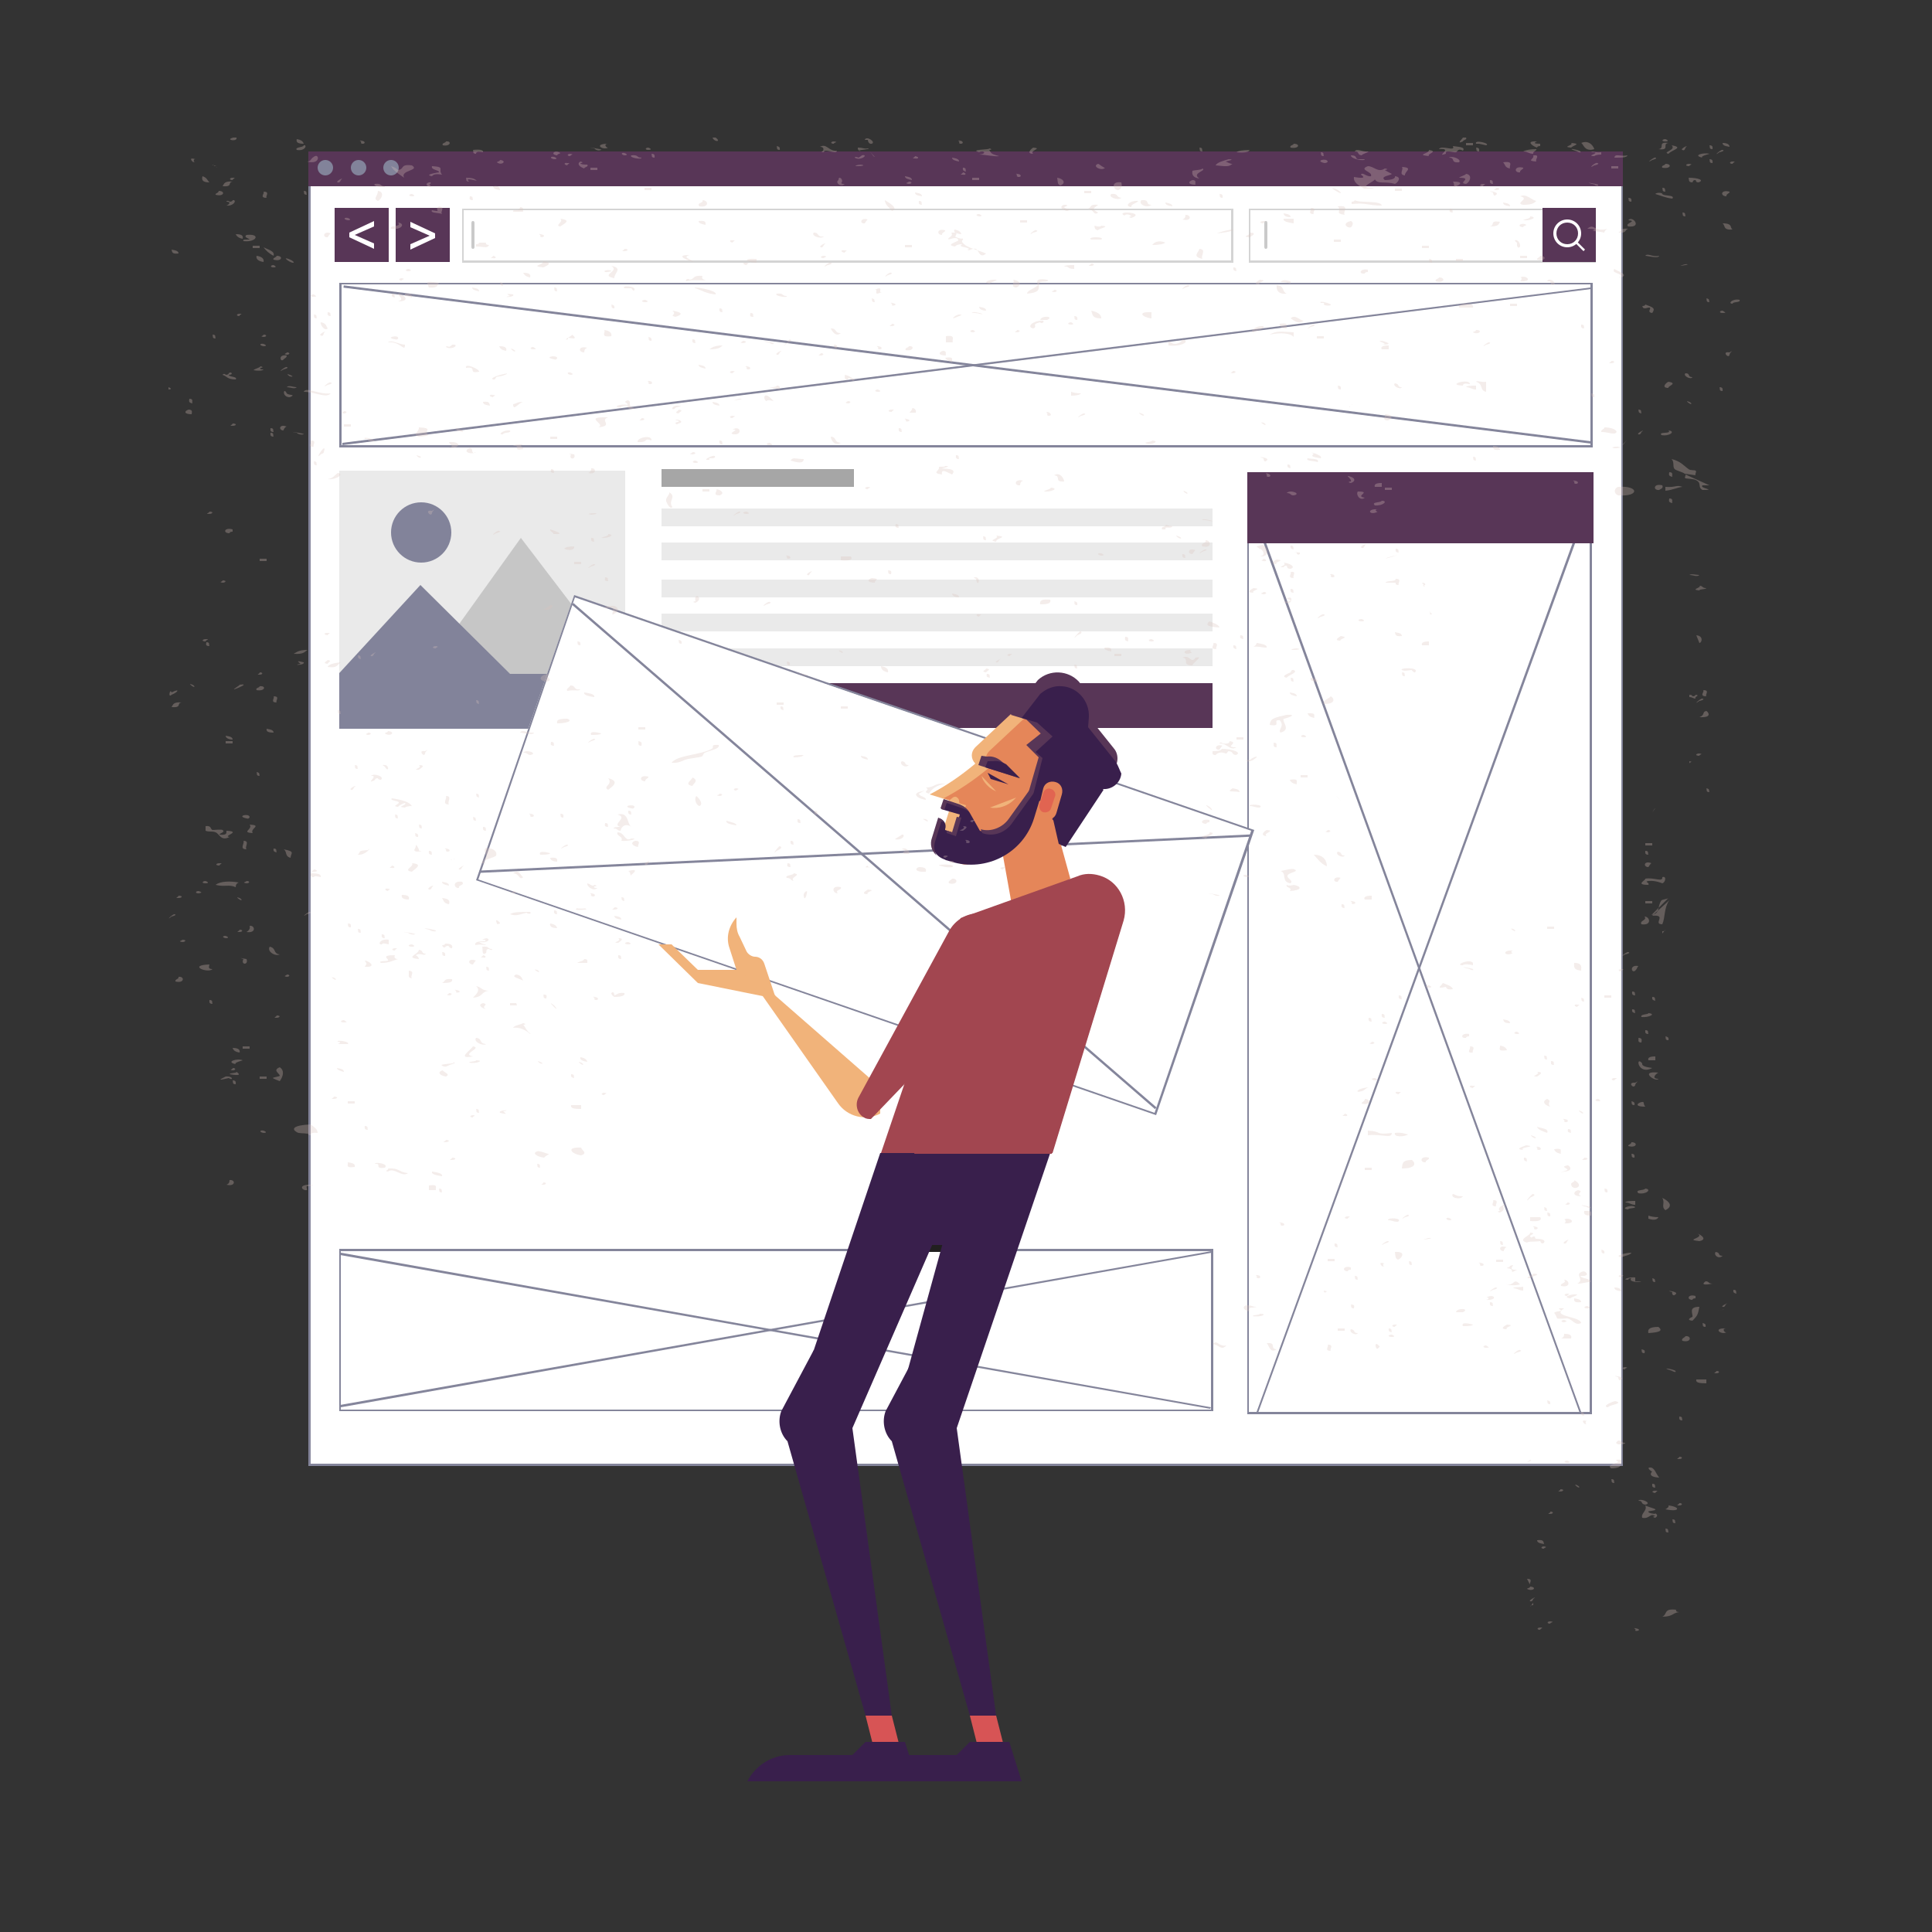 <?xml version="1.0" encoding="utf-8"?>
<!-- Generator: Adobe Illustrator 24.0.1, SVG Export Plug-In . SVG Version: 6.00 Build 0)  -->
<svg version="1.1" id="Layer_1" xmlns="http://www.w3.org/2000/svg" xmlns:xlink="http://www.w3.org/1999/xlink" x="0px" y="0px"
	 viewBox="0 0 250 250" style="enable-background:new 0 0 250 250;" xml:space="preserve">
<rect x="0" y="0" width="250" height="250" fill="#333333" stroke="none"/>
<style type="text/css">
	.st0{fill:#84859B;}
	.st1{fill:#FFFFFF;}
	.st2{fill:#D4D4D4;}
	.st3{fill:#583657;}
	.st4{fill:#82839A;}
	.st5{fill:#CACACA;}
	.st6{fill:#EAEAEA;}
	.st7{fill:#C6C6C6;}
	.st8{fill:#A6A6A6;}
	.st9{fill-rule:evenodd;clip-rule:evenodd;fill:#F1B37A;}
	.st10{fill-rule:evenodd;clip-rule:evenodd;fill:#E58659;}
	.st11{fill-rule:evenodd;clip-rule:evenodd;fill:#391F4C;}
	.st12{fill-rule:evenodd;clip-rule:evenodd;fill:#583657;}
	.st13{fill-rule:evenodd;clip-rule:evenodd;fill:#E16451;}
	.st14{fill:none;stroke:#211F1F;stroke-width:2;stroke-miterlimit:10;}
	.st15{fill:#391F4C;}
	.st16{fill:#D75455;}
	.st17{fill:#F1B37A;}
	.st18{fill:#A24650;}
	.st19{opacity:0.3;fill-rule:evenodd;clip-rule:evenodd;fill:#DBC1BA;enable-background:new    ;}
	.st20{fill:none;}
</style>
<title>Low-fidelity Prototype</title>
<g id="Layer_2_1_">
	<path class="st0" d="M210.1,19.6H39.9v170.1H210V19.6H210.1z"/>
	<polyline class="st1" points="209.8,19.8 209.8,189.4 40.2,189.4 40.2,19.8 209.8,19.8 	"/>
	<path class="st2" d="M159.3,27.2v6.5H60v-6.5H159.3 M159.6,27H59.8v7h99.8V27z"/>
	<path class="st2" d="M206.2,27.2v6.5h-44.4v-6.5H206.2 M206.5,27h-44.9v7h44.9V27z"/>
	<rect x="39.9" y="19.6" class="st3" width="170.1" height="4.5"/>
	<rect x="43.3" y="26.9" class="st3" width="7" height="7"/>
	<rect x="51.2" y="26.9" class="st3" width="7" height="7"/>
	<circle class="st4" cx="42.1" cy="21.7" r="1"/>
	<circle class="st4" cx="46.4" cy="21.7" r="1"/>
	<circle class="st4" cx="50.6" cy="21.7" r="1"/>
	<path class="st1" d="M45.2,30.1l3.2-1.5v0.7l-2.5,1.1l0,0l2.5,1.1v0.7l-3.2-1.5V30.1z"/>
	<path class="st1" d="M56.3,30.8l-3.2,1.5v-0.7l2.5-1.1l0,0l-2.5-1.1v-0.7l3.2,1.5V30.8z"/>
	<rect x="199.6" y="26.9" class="st3" width="6.9" height="7"/>
	<path class="st5" d="M61,30.4c0-0.5,0-1,0-1.5c0-0.1,0-0.3,0.2-0.3s0.2,0.2,0.2,0.3c0,1,0,2,0,3c0,0.1,0,0.3-0.2,0.3S61,32,61,31.9
		C61,31.4,61,30.9,61,30.4z"/>
	<path class="st5" d="M163.6,30.4c0-0.5,0-1,0-1.5c0-0.1,0-0.3,0.2-0.3s0.2,0.2,0.2,0.3c0,1,0,2,0,3c0,0.1,0,0.3-0.2,0.3
		s-0.2-0.2-0.2-0.3C163.6,31.4,163.6,30.9,163.6,30.4z"/>
	<path class="st1" d="M202.8,28.4c-1,0-1.8,0.8-1.8,1.8s0.8,1.8,1.8,1.8s1.8-0.8,1.8-1.8l0,0C204.6,29.2,203.8,28.4,202.8,28.4z
		 M202.8,31.6c-0.8,0-1.4-0.6-1.4-1.4s0.6-1.4,1.4-1.4c0.8,0,1.4,0.6,1.4,1.4S203.6,31.6,202.8,31.6z"/>
	<path class="st1" d="M205,32.2l-0.9-0.9c-0.1-0.1-0.2-0.1-0.2,0c-0.1,0.1-0.1,0.2,0,0.2l0,0l0.9,0.9c0.1,0.1,0.2,0.1,0.2,0
		C205.1,32.3,205.1,32.2,205,32.2L205,32.2z"/>
	<rect x="43.9" y="60.9" class="st6" width="37" height="33.4"/>
	<polygon class="st7" points="58.3,82.3 67.4,69.6 80.9,87.3 64,87.9 	"/>
	<path class="st4" d="M43.9,87.1l10.5-11.4L66,87.2h14.9v7.1h-37C43.9,94.3,43.9,86.3,43.9,87.1z"/>
	<circle class="st4" cx="54.5" cy="68.9" r="3.9"/>
	<path class="st0" d="M205.8,36.8v20.8H44.2V36.8H205.8 M206.1,36.6H43.9v21.3h162.2V36.6z"/>
	
		<rect x="125" y="-34.2" transform="matrix(0.124 -0.992 0.992 0.124 62.871 165.465)" class="st0" width="0.3" height="162.7"/>
	<polygon class="st0" points="44.3,57.6 44.3,57.3 205.8,37.2 205.9,37.4 	"/>
	<path class="st0" d="M205.7,66.3v116.4h-44.1V66.3H205.7 M206,66.1h-44.6V183H206V66.1z"/>
	<polygon class="st0" points="162.8,182.8 162.6,182.7 204.9,66.4 205.2,66.5 	"/>
	<polygon class="st0" points="204.4,182.8 162.1,66.4 162.4,66.3 204.6,182.7 	"/>
	<path class="st0" d="M156.7,161.9v20.5H44.1v-20.5H156.7 M157,161.6H43.9v21H157V161.6z"/>
	<polygon class="st0" points="156.6,182.3 44,162.4 44.1,162.1 156.7,182.1 	"/>
	<polygon class="st0" points="44.1,182.1 44,181.8 156.7,161.9 156.8,162.1 	"/>
	<rect x="85.6" y="60.7" class="st8" width="24.9" height="2.3"/>
	<rect x="85.6" y="65.8" class="st6" width="71.3" height="2.3"/>
	<rect x="85.6" y="70.2" class="st6" width="71.3" height="2.3"/>
	<rect x="85.6" y="75" class="st6" width="71.3" height="2.3"/>
	<rect x="85.6" y="79.4" class="st6" width="71.3" height="2.3"/>
	<rect x="85.6" y="83.9" class="st6" width="71.3" height="2.3"/>
	<rect x="85.6" y="88.4" class="st3" width="71.3" height="5.8"/>
	<rect x="161.4" y="61.1" class="st3" width="44.8" height="9.2"/>
	
		<rect x="92.5" y="64.2" transform="matrix(0.326 -0.945 0.945 0.326 -29.221 180.352)" class="st1" width="38.8" height="92.9"/>
	<path class="st0" d="M74.4,77.3l87.5,30.2L149.4,144l-87.5-30.2L74.4,77.3 M74.3,77l-12.7,36.9l88,30.4l12.7-36.9L74.3,77z"/>
	
		<rect x="111.7" y="60.9" transform="matrix(0.654 -0.756 0.756 0.654 -45.086 122.869)" class="st0" width="0.3" height="99.8"/>
	
		<rect x="62" y="110.3" transform="matrix(0.999 -4.682382e-02 4.682382e-02 0.999 -5.049 5.363)" class="st0" width="99.9" height="0.3"/>
	<path class="st9" d="M138,104.5l2.8-8.9l-10-3.2l-4.6,4.3c-0.6,0.6-0.6,1.5,0,2.1l-0.1,0.1c-1.8,1.5-3.7,2.8-5.8,3.9l2.9,0.9
		l-1.7,5.4c-0.3,0.9,0.2,1.9,1.1,2.2c0.4,0.1,0.9,0.1,1.3-0.1l8.6-4.6l1.4-4.6"/>
	<path class="st10" d="M139.8,105l2.8-8.9l-10-3.2l-4.6,4.3c-0.6,0.6-0.6,1.5,0,2.1l-0.1,0.1c-1.8,1.5-3.7,2.8-5.8,3.9l2.9,0.9
		l-1.7,5.4c-0.3,0.9,0.2,1.9,1.1,2.2c0.4,0.1,0.9,0.1,1.3-0.1l8.6-4.6l1.4-4.6"/>
	<polyline class="st10" points="135.3,102.1 138.5,113.7 131.2,118.6 129.6,109.7 132,102.5 	"/>
	<path class="st9" d="M121.9,104.7l2.4,0.4l-0.2-1.5c0-0.2-0.2-0.4-0.4-0.5c-0.1,0-0.3,0-0.4,0.1l-0.5,0.4"/>
	<path class="st11" d="M134.9,102.3l-1.1,3.6c-1.4,4.5-6.2,7-10.7,5.6l0,0l-0.7-0.2l-0.2-0.1c-1.2-0.4-1.8-1.6-1.4-2.7l0.8-2.6
		c0.6,0.2,0.9,0.8,0.7,1.4v0.1l1.2,0.4l0.7-2.4l-2.4-0.7l0.4-1.2l2.1,0.7c0.5,0.2,0.9,0.5,1.2,1l1.3,2.3c1.4,0.4,2.9-0.1,3.8-1.2
		l3.1-4.3"/>
	<path class="st12" d="M127,97.8l-0.4,1.2l5.3,1.7l-2.1-2c-0.6-0.6-1.3-0.9-2.1-0.8L127,97.8z"/>
	<polyline class="st11" points="127.8,100 130.5,101.5 128.2,100.8 	"/>
	<path class="st9" d="M131.5,103.2l-0.3,0.3c-0.8,0.8-2,1.2-3.1,1"/>
	<path class="st9" d="M127,100.4l0.2,0.5c0.4,0.7,1,1.2,1.7,1.5"/>
	<path class="st12" d="M124.2,104.1c0.5,0.2,0.9,0.5,1.1,0.9c-0.2-0.2-0.5-0.3-0.7-0.4l-2.1-0.7l-0.3,0.9l-0.5-0.2l0.4-1.2
		L124.2,104.1z"/>
	<path class="st12" d="M124.4,105.8l-0.7,2.4l-1.2-0.4v-0.1c0-0.1,0-0.1,0-0.2l0.7,0.2l0.6-2L124.4,105.8z"/>
	<path class="st12" d="M134,102.3l-3.1,4.3c-0.9,1.2-2.4,1.7-3.8,1.2l-0.2-0.5c1.3,0.4,2.8-0.2,3.6-1.3l3.1-4.3l0.4,0.1V102.3
		L134,102.3z"/>
	<path class="st12" d="M122.1,106.4c-0.1-0.1-0.2-0.1-0.3-0.1l-0.8,2.6c-0.2,0.6-0.1,1.3,0.2,1.8c-0.7-0.6-0.9-1.5-0.6-2.3l0.8-2.6
		C121.7,105.9,122,106.1,122.1,106.4"/>
	<path class="st11" d="M130.2,98.9l1.8,1.8l-4.5-1.4l0.3-0.8h0.7C129.1,98.4,129.7,98.6,130.2,98.9"/>
	<polyline class="st12" points="136.2,106.1 138.2,106.7 142.3,100.5 135.7,94.1 132.8,96.4 134.4,98 133.1,102.5 133.3,103.2 
		134.8,100.3 	"/>
	<path class="st12" d="M141.8,100.3l-2.4-0.8l-6.6-6.4l-2-0.6l3.5-4.5c1.5-1.4,3.9-1.3,5.3,0.2c0.7,0.8,1.1,1.8,1,2.8l-0.1,1.3
		l3.6,4.5c0.8,0.9,0.6,2.3-0.3,3.1C143.2,100.4,142.5,100.5,141.8,100.3"/>
	<path class="st11" d="M144.4,98.6l-3.6-4.5l0.1-1.3c0.1-2.1-1.5-3.9-3.5-4c-1-0.1-2,0.3-2.8,1l-2.4,3.1l2,0.6l2,1.8l-2.2,2l0.9,0.8
		l-1.3,5.1l1.1,0.5l0.7-1.5l1.6,7l0.9,0.4l4.9-7.4l-0.1-0.1c1.2,0.1,2.3-0.8,2.4-2C144.9,99.7,144.7,99.1,144.4,98.6"/>
	<path class="st10" d="M135,102c0.2-0.7,0.9-1,1.6-0.8c0.7,0.2,1,0.9,0.8,1.6l0,0l-0.7,2.4c-0.2,0.7-0.9,1-1.5,0.8s-1-0.9-0.8-1.5
		l0,0"/>
	<path class="st13" d="M135,102.6c0.1-0.4,0.6-0.7,1-0.5c0.4,0.1,0.7,0.6,0.5,1l-0.5,1.5c-0.1,0.4-0.6,0.6-1,0.5s-0.6-0.6-0.5-1"/>
	<line class="st14" x1="130.8" y1="161" x2="117.3" y2="161"/>
	<polyline class="st15" points="125.8,149.2 110.3,184.8 101.9,184.8 113.9,149.2 	"/>
	<path class="st15" d="M110.3,184.8l5.1,37.2H112l-10.1-35.5l0,0c-1-1-1.3-2.6-0.8-3.9l4.2-7.9"/>
	<path class="st15" d="M123.8,184.8l5.1,37.2h-3.4l-10.1-35.5l0,0c-1-1-1.3-2.6-0.8-3.9l4.2-7.9"/>
	<polyline class="st16" points="128.9,222 130.6,228.7 127.2,228.7 125.5,222 	"/>
	<polyline class="st16" points="115.4,222 117.1,228.7 113.7,228.7 112,222 	"/>
	<path class="st15" d="M130.6,225.4h-5.1l-1.7,1.7h-8.1c-2.3,0-4.4,1.3-5.5,3.4h22L130.6,225.4z"/>
	<polyline class="st15" points="135.9,149.2 123.8,184.8 115.4,184.8 125.7,147.4 	"/>
	<path class="st17" d="M113.9,140.7l-13.5-11.8h-1.7l9.7,13.8c1.2,1.8,3.6,2.4,5.5,1.4l0,0"/>
	<polyline class="st17" points="100.4,128.9 97,125.5 90.3,125.5 86.9,122.2 85.2,122.2 90.3,127.2 98.7,128.9 	"/>
	<path class="st17" d="M95.3,125.5l-0.9-2.8c-0.5-1.4-0.1-2.9,0.9-4l0,0v0.8c0,0.6,0.1,1.2,0.4,1.7l0.9,1.9c0.2,0.4,0.7,0.7,1.1,0.7
		l0,0c0.5,0,1,0.3,1.2,0.9l1.4,4.2"/>
	<rect x="115.4" y="151" class="st15" width="15.2" height="10.1"/>
	<path class="st15" d="M117.1,225.4H112l-1.7,1.7h-8.1c-2.3,0-4.4,1.3-5.5,3.4h22L117.1,225.4z"/>
	<path class="st18" d="M114,149.2h22.2l9.2-30.1c0.7-2.5-0.7-5.1-3.1-5.8c-1-0.3-2-0.3-2.9,0.1l-15.1,5.4L114,149.2z"/>
	<path class="st18" d="M122.8,120.5L111.1,142c-0.5,0.9-0.2,2.1,0.7,2.6c0.3,0.2,0.6,0.2,0.9,0.2l0,0l14.8-15.4
		c1.8-1.9,2.8-4.4,2.8-7l0,0c0-2.3-1.8-4.1-4-4.2l0,0C124.8,118.3,123.5,119.2,122.8,120.5z"/>
	<path class="st18" d="M118.3,149.3l9.3-27.7l15.1-5.4c0.8-0.3,1.6-0.3,2.4-0.2c0.5,1,0.5,2.2,0.2,3.2l-9.2,30.1H118.3z"/>
</g>
<path class="st19" d="M21.8,50.4c0.5,0,0.3-0.2,0-0.3V50.4z M22.2,91.5c1.4,0.1,0.6-0.5,1.3-0.6C22.4,90.8,22.4,91.2,22.2,91.5z
	 M23.1,32.8c0-0.3-0.3-0.4-0.9-0.5C22.3,32.6,22.2,32.9,23.1,32.8z M22.7,127c1.2,0.3,1.2-0.7,0.4-0.6
	C23.2,126.7,22.6,126.7,22.7,127z M23.1,115.9c0,0.2-0.6,0.3,0,0.3C23.6,116.2,23.7,115.9,23.1,115.9z M23.6,121.9
	c0.4,0,0.6-0.3,0-0.3C23.6,121.7,22.9,121.8,23.6,121.9z M24.4,53c-0.6,0.2-0.6,0.6,0.4,0.6C24.8,53.4,25,53,24.4,53z M24.9,52.2
	c-0.1-0.2,0.2-0.6-0.4-0.6C24.5,51.8,24.3,52.1,24.9,52.2z M25.7,115.3c-0.4,0-0.5,0.3,0,0.3C26.3,115.5,26,115.4,25.7,115.3z
	 M26.6,114c-0.4,0-0.6,0.3,0,0.3C27.1,114.3,26.9,114.1,26.6,114z M26.6,82.7c-0.4,0-0.6,0.3,0,0.3C26.6,82.8,27.3,82.7,26.6,82.7z
	 M26.2,22.8c-0.1,0.4-0.1,0.8,0.9,0.8C26.8,23.3,26.8,23,26.2,22.8z M27.1,83.6c-0.1-0.2,0.1-0.5-0.4-0.5
	C26.7,83.3,26.5,83.6,27.1,83.6z M27.1,66.5c0.4,0,0.6-0.3,0-0.3C27.1,66.4,26.4,66.5,27.1,66.5z M27.5,129.9
	c-0.1-0.2,0.1-0.5-0.4-0.5C27.1,129.6,27,129.9,27.5,129.9z M27.9,43.8c-0.1-0.2,0.1-0.5-0.4-0.5C27.6,43.5,27.4,43.8,27.9,43.8z
	 M27.9,114.5c1.2,0.3,1.7-0.1,2.6,0.3c0-0.3,0.1-0.5,0.4-0.6C29.9,114,28.5,114,27.9,114.5z M28.4,112c0-0.2,0.6-0.3,0-0.3
	C27.9,111.7,27.8,112,28.4,112z M27.9,25.2c1.1,0.3,1.3-0.5,0.4-0.5C28.3,25,27.8,25,27.9,25.2z M28.8,75.1c0,0.2-0.6,0.2,0,0.3
	C29.2,75.4,29.4,75.1,28.8,75.1z M29.2,121.4c0.5,0,0.3-0.2,0-0.3C28.8,121.1,28.7,121.3,29.2,121.4z M28.8,24.1
	c1.4,0.1,0.6-0.5,1.3-0.6C29,23.4,29,23.8,28.8,24.1z M29.7,152.7c0,0.3-0.1,0.5-0.4,0.6C30.5,153.6,30.5,152.6,29.7,152.7z
	 M30.1,95.9h-0.9v0.3h0.9V95.9z M30.1,95.7c0-0.3-0.3-0.4-0.9-0.5C29.2,95.5,29.6,95.7,30.1,95.7z M29.7,69c0-0.1,0.1-0.2,0.4-0.2
	v-0.3C29,68.2,28.8,69,29.7,69z M30.1,138.5c0.4,0,0.5-0.3,0-0.3C30.2,138.4,29.5,138.4,30.1,138.5z M30.1,54.8c0,0.2-0.6,0.3,0,0.3
	C30.6,55.1,30.7,54.8,30.1,54.8z M30.1,23.3c0-0.2,0.6-0.3,0-0.3C29.7,23,29.6,23.3,30.1,23.3z M30.6,17.8h-0.4
	C29,18.1,30.8,18.4,30.6,17.8z M30.1,139.8c0.1,0.2-0.1,0.5,0.4,0.5C30.5,140.1,30.6,139.8,30.1,139.8z M31.4,137.2
	c-0.7-0.3-2.3,0.2-0.9,0.5C30.2,137.5,31.5,137.2,31.4,137.2z M30.1,135.6c0.1,0.3,0.3,0.5,0.9,0.6
	C31.1,135.9,30.9,135.6,30.1,135.6z M31,120.3c0,0.2-0.6,0.3,0,0.3C31.4,120.6,31.5,120.3,31,120.3z M31,40.6c-0.4,0-0.5,0.3,0,0.3
	C30.9,40.7,31.6,40.6,31,40.6z M31.4,30.9c0.1-0.4-0.1-0.6-0.9-0.6C30.6,30.5,30.8,30.8,31.4,30.9z M32.3,135.4h-0.9v0.3h0.9V135.4z
	 M31.9,114.3c0.4,0,0.5-0.3,0-0.3C31.9,114.1,31.2,114.2,31.9,114.3z M31.9,109.9c-0.3-0.3,0.5-1.1-0.4-1.1
	C31.7,109.1,30.9,109.9,31.9,109.9z M31.9,105.9c0.3,0.1,0.4-0.1,0.4-0.2C32.2,105.2,30.5,105.6,31.9,105.9z M31.9,30.4
	c-0.6,0.4,1.1,0.6,0,0.6c-0.3,0-0.5,0-0.4,0.2C33.2,31.4,33.8,30.2,31.9,30.4z M32.3,119.8c0.1,0.4-0.1,0.6-0.4,0.8
	C33.2,120.8,33,119.7,32.3,119.8z M32.7,107.8c-0.4-0.6,1.3-1-0.4-1.1C32.8,107.3,31.1,107.7,32.7,107.8z M33.6,31.8h-0.9v0.3h0.9
	V31.8z M33.2,99.9c0.1,0.2-0.1,0.5,0.4,0.5C33.5,100.2,33.7,100,33.2,99.9z M33.6,88.8c0,0.2-0.6,0.2-0.4,0.5
	C34.3,89.5,34.5,88.7,33.6,88.8z M33.6,87.3c0.4,0,0.5-0.3,0-0.3C33.7,87.2,33,87.3,33.6,87.3z M34.1,33.9c0.1-0.4-0.2-0.7-0.9-0.8
	C33.1,33.5,33.4,33.8,34.1,33.9z M34.1,146.6c0.5,0,0.3-0.2,0-0.3C33.6,146.2,33.5,146.5,34.1,146.6z M34.5,139.3h-0.9v0.3h0.9
	V139.3z M34.5,72.3h-0.9v0.3h0.9V72.3z M34.1,44.8c0.5,0,0.3-0.2,0-0.3C33.6,44.4,33.5,44.7,34.1,44.8z M34.1,43.3
	c0,0.2-0.6,0.2,0,0.3C34.5,43.6,34.6,43.3,34.1,43.3z M34.5,25.6c-0.2-0.2,0.5-0.8-0.4-0.8C34.3,25,33.5,25.6,34.5,25.6z M35.4,94.8
	c0-0.3-0.3-0.4-0.9-0.5C34.5,94.5,34.4,94.8,35.4,94.8z M35.4,56.5C35.3,56.3,35.5,56,35,56C35,56.2,34.9,56.5,35.4,56.5z
	 M35.4,55.9c-0.1-0.2,0.1-0.5-0.4-0.5C35,55.6,34.9,55.9,35.4,55.9z M35.4,34.3c-0.4,0-0.5,0.3,0,0.3S35.6,34.4,35.4,34.3z
	 M36.2,139.9c0.5-0.7,0.6-1.4,0-1.8c-1,0.4,0,0.8,0,1.1c0,0.1-0.9,0.2-0.9,0.3C35.4,139.6,36.2,139.9,36.2,139.9z M35.8,131.4
	c0,0.2-0.6,0.3,0,0.3C36.2,131.7,36.4,131.4,35.8,131.4z M35.8,110.3c-0.1-0.2,0.1-0.5-0.4-0.5C35.4,110,35.3,110.2,35.8,110.3z
	 M35.4,90.1c0.2,0.2-0.5,0.8,0.4,0.8C35.6,90.7,36.3,90.1,35.4,90.1z M35.4,33.6c1.1,0.3,1.3-0.5,0.4-0.5
	C35.8,33.3,35.2,33.4,35.4,33.6z M37.1,55.2c-1-0.4-1.1,0.5-0.4,0.5C36.6,55.7,36.9,55.2,37.1,55.2z M37.1,126.4
	c0.4,0,0.5-0.3,0-0.3C37.2,126.2,36.5,126.3,37.1,126.4z M36.7,109.9c0.5,0.3,0.1,0.9,0.9,1.1C37.6,110.4,38.3,110.2,36.7,109.9z
	 M37.1,45.9c0.4,0,0.5-0.3,0-0.3C37.2,45.7,36.5,45.8,37.1,45.9z M37.1,50.1c0.5,0,1,0.3,1.3,0C37.9,50.1,37.4,49.8,37.1,50.1z
	 M40.2,146.9c0-0.2,0.1-0.4,0.9-0.3c0-0.5-0.5-0.8-0.9-1.1c-2.3,0.1-2.5,0.6-1.8,1c0.3,0.2,0.9,0.1,1.3,0.2
	C40,146.6,39.7,146.9,40.2,146.9z M38,84.6c1.4,0.1,1.4-0.3,1.8-0.5C38.6,84.1,38.4,84.4,38,84.6z M38.4,18
	c-0.1,0.4,0.1,0.6,0.9,0.6C39.2,18.3,39,18.1,38.4,18z M42.8,50.9c-1.5,0.2-3.2-0.9-3.5-0.2C40.8,50.7,42.2,51.6,42.8,50.9z
	 M39.7,25.2c-0.1-0.2,0.1-0.5-0.4-0.5C39.4,24.9,39.2,25.2,39.7,25.2z M39.7,20.9c1.9,0.5,1.6-1.2,0.9-0.6
	C40.1,20.6,40.3,20.9,39.7,20.9z M40.6,113.5c0.1-0.2,0.5-0.1,0.9,0c0.1-0.4-0.4-0.5-1.3-0.5C40.2,113.2,40.1,113.5,40.6,113.5z
	 M40.6,112.5c0,0.2-0.6,0.3,0,0.3C41.1,112.8,41.2,112.6,40.6,112.5z M40.6,57.8c-0.2-0.2,0.5-0.8-0.4-0.8
	C40.4,57.3,39.7,57.9,40.6,57.8z M40.6,38.1c-0.4,0-0.6,0.3,0,0.3C41.1,38.4,40.9,38.3,40.6,38.1z M41,60.2
	c-0.1-0.2,0.1-0.5-0.4-0.5C40.7,59.9,40.5,60.2,41,60.2z M41,41.2c-0.1-0.2,0.1-0.5-0.4-0.5C40.7,40.9,40.5,41.2,41,41.2z
	 M42.4,85.4c-0.1,0.2-0.8,0.4,0,0.5C42.4,85.7,43.1,85.5,42.4,85.4z M42.4,82.2c0-0.2,0.6-0.3,0-0.3C41.9,81.9,41.8,82.1,42.4,82.2z
	 M42.4,30.7c0,0,0.3-0.5,0.4-0.5C41.8,29.8,41.7,30.8,42.4,30.7z M44.1,85.7c-1,0.1-1.6,0.3-1.7,0.6C43.7,86.5,43.6,86,44.1,85.7z
	 M42.8,40.9c-0.1-0.2,0.1-0.5-0.4-0.5C42.4,40.6,42.3,40.9,42.8,40.9z M43.2,141.9c0,0.2-0.6,0.3,0,0.3
	C43.7,142.2,43.8,141.9,43.2,141.9z M44.5,138.7c0-0.3-0.3-0.4-0.9-0.5C43.6,138.4,44,138.6,44.5,138.7z M43.7,91.9
	c0.1,0.2-0.1,0.5,0.4,0.5C44,92.2,44.2,91.9,43.7,91.9z M44.5,132c-0.4,0-0.6,0.3,0,0.3S44.8,132.2,44.5,132z M44.5,53.5
	c0.4,0,0.5-0.3,0-0.3C44.6,53.3,43.9,53.4,44.5,53.5z M45.4,54.9h-0.9v0.3h0.9V54.9z M45,28.5c0.5,0,0.3-0.2,0-0.3
	C44.5,28.1,44.4,28.4,45,28.5z M45,150.4c0.1,0.3-0.4,0.8,0.9,0.6C46,150.7,45.8,150.5,45,150.4z M45.9,142.5H45v0.3h0.9V142.5z
	 M45,119.5c0.1,0.2-0.1,0.5,0.4,0.5C45.4,119.7,45.5,119.5,45,119.5z M45.9,99c0.1,0.2-0.1,0.5,0.4,0.5C46.2,99.3,46.4,99,45.9,99z
	 M46.7,120.7c-0.1-0.2,0.1-0.5-0.4-0.5C46.4,120.5,46.2,120.7,46.7,120.7z M46.7,85.3c-0.1-0.2,0.1-0.5-0.4-0.5
	C46.4,85,46.2,85.2,46.7,85.3z M47.6,146.2c-0.1-0.2,0.1-0.5-0.4-0.5C47.2,145.9,47.1,146.2,47.6,146.2z M47.6,95.1
	c0.4,0,0.6-0.3,0-0.3C47.7,94.9,47,95,47.6,95.1z M48.9,26c0.5-0.2,0.9-1.2,0-1.3C48.9,25.4,48.2,25.7,48.9,26z M50.2,124.3
	c-0.1,0.1-1.4,0-0.9,0.3c1.1,0,1.5-0.3,2.2-0.5c-0.5,0-0.5-0.3-0.4-0.5C49.1,123.6,50.4,124.1,50.2,124.3z M49.8,121.4
	c-0.1-0.2,0.1-0.5-0.4-0.5C49.4,121.1,49.3,121.4,49.8,121.4z M50.2,115.3c0-0.2,0.6-0.2,0-0.3C49.8,114.9,49.7,115.2,50.2,115.3z
	 M50.2,94.6c0,0.2-0.4,0.2-0.4,0.3C50.5,95.4,51.3,94.7,50.2,94.6z M50.7,112c0,0.2-0.6,0.3,0,0.3C51.1,112.4,51.2,112.1,50.7,112z
	 M51.1,123c0-0.2,0.6-0.3,0-0.3C50.7,122.7,50.6,123,51.1,123z M51.1,43.9c0.3,0.1,0.5-0.1,0.4-0.2C51.5,43.3,49.7,43.7,51.1,43.9z
	 M51.1,38.5C51,38.3,51.2,38,50.7,38C50.7,38.2,50.6,38.4,51.1,38.5z M51.5,28.8c0.6,0.6-1.2,0.3-0.9,0.8
	C52,29.8,52.5,28.9,51.5,28.8z M51.5,105.9c-0.1-0.2,0.1-0.5-0.4-0.5C51.2,105.6,51,105.9,51.5,105.9z M52,36c-0.4,0-0.5,0.3,0,0.3
	C51.9,36.2,52.6,36.1,52,36z M52.9,116.4c0.1-0.4-0.1-0.6-0.9-0.6C51.9,116.1,52.1,116.4,52.9,116.4z M52.4,38v0.3
	c0.4,0,0.5,0.1,0.9,0.2C53.3,38.2,53.3,37.9,52.4,38z M52.9,34.8c-0.4,0-0.6,0.3,0,0.3C53.4,35,53.1,34.9,52.9,34.8z M53.3,126.6
	c-0.3-0.3,0.5-0.9-0.4-1v0.5C52.9,126.3,52.8,126.5,53.3,126.6z M53.3,122.5c0.5,0,0.3-0.2,0-0.3C52.8,122.2,52.7,122.5,53.3,122.5z
	 M53.3,111.7c0.4,0.4-1.3,0.9,0,1.1C53.6,112.5,54.9,111.8,53.3,111.7z M53.3,25.1c-0.4,0-0.5,0.3,0,0.3S53.6,25.2,53.3,25.1z
	 M53.7,107.8c0.1,0.2-0.1,0.5,0.4,0.5C54.1,108.1,54.2,107.9,53.7,107.8z M54.2,56.5c0.6,0,1-0.1,1.3-0.2c-0.9-0.5,0.8-0.9-1.3-1
	C54.3,55.9,53.2,56.2,54.2,56.5z M54.2,106.7c0.1,0.2-0.1,0.5,0.4,0.5C54.5,107,54.7,106.7,54.2,106.7z M55.5,37.2
	c1.2,0.1,1.1-0.3,1.3-0.6C54.9,36.3,55.2,36.5,55.5,37.2z M55.5,154h0.9c-0.1-0.3,0.4-0.8-0.9-0.6V154z M55.9,110.6
	c-0.1-0.2,0.1-0.5-0.4-0.5C55.5,110.3,55.4,110.6,55.9,110.6z M57.2,152.2c0.1-0.4-0.7-0.5-1.3-0.6C55.8,152,56.6,152.1,57.2,152.2z
	 M56.4,83.6c-0.4,0-0.6,0.3,0,0.3C56.3,83.8,57,83.7,56.4,83.6z M55.9,27.2c-0.3,0.4,0.9,0.3,1.3,0.5c-0.3-0.3,0.5-0.9-0.4-1
	C56.1,27.1,57.3,27.5,55.9,27.2z M57.2,154.3c-0.1-0.2,0.1-0.5-0.4-0.5C56.9,154,56.7,154.3,57.2,154.3z M57.7,147.8
	c0.4,0,0.6-0.3,0-0.3C57.7,147.7,57,147.8,57.7,147.8z M58.5,126.7c-1.2-0.1-0.8,0.3-1.3,0.5C58.2,127.2,58.6,127.1,58.5,126.7z
	 M57.2,123.2c0.1,0.2-0.1,0.5,0.4,0.5C57.6,123.5,57.7,123.2,57.2,123.2z M58.5,122.7c0.1-0.4-0.1-0.6-0.9-0.6
	c0,0.1-0.1,0.2-0.4,0.2c0.1,0.1,0,0.3,0.4,0.3c0-0.1,0.1-0.2,0.4-0.2C58.2,122.5,58.1,122.7,58.5,122.7z M57.2,116.2
	c0.2,0.3,0.2,0.7,0.9,0.8C58.2,116.6,58.2,116.3,57.2,116.2z M58.1,114.6c0-0.3-0.3-0.4-0.9-0.5C57.2,114.4,57.6,114.5,58.1,114.6z
	 M57.7,18.3c0,0.2-0.6,0.2-0.4,0.5C58.3,19,58.5,18.2,57.7,18.3z M58.1,128.5c0,0.2-0.6,0.2,0,0.3C58.5,128.8,58.6,128.5,58.1,128.5
	z M58.1,104.1c-0.3-0.3,0.5-1.1-0.4-1.1C57.9,103.3,57.1,104.1,58.1,104.1z M58.5,149.8c0,0.2-0.6,0.3,0,0.3
	C59,150.1,59.1,149.8,58.5,149.8z M58.1,57.2c0.1,0.4,0.8,0.5,0,0.8C59.7,58,59.7,57.1,58.1,57.2z M59.4,114.9
	c-0.2-0.4,0.8-0.3,0.4-0.8C58.5,113.9,58.7,115,59.4,114.9z M59,55.4c0,0.3,0.3,0.4,0.9,0.5C59.9,55.6,59.5,55.5,59,55.4z
	 M61.2,144.3c-0.4,0-0.5,0.3,0,0.3C61.1,144.4,61.8,144.4,61.2,144.3z M60.7,137.5c0.9,0.2,2.1-0.3,0.9-0.3
	C61.6,137.4,60.8,137.3,60.7,137.5z M61.2,124.8c0,0,0.3-0.5,0.4-0.5C60.5,123.9,60.5,124.8,61.2,124.8z M61.2,25.9
	c-0.1-0.2,0.1-0.5-0.4-0.5C60.8,25.6,60.6,25.9,61.2,25.9z M61.2,105.7c0.1,0.2-0.1,0.5,0.4,0.5C61.5,106,61.7,105.8,61.2,105.7z
	 M62,37.7c0-0.3-0.3-0.4-0.9-0.5C61.1,37.5,61.5,37.6,62,37.7z M62.5,19.7c0.1-0.3-0.4-0.4-1.3-0.3c0.1,0.2-0.1,0.5,0.4,0.5
	C61.6,19.6,61.9,19.6,62.5,19.7z M62,144c-0.1-0.2,0.1-0.5-0.4-0.5C61.7,143.7,61.5,144,62,144z M62,103.2c-0.1-0.2,0.1-0.5-0.4-0.5
	C61.7,102.9,61.5,103.1,62,103.2z M62,91.1c-0.1-0.2,0.1-0.5-0.4-0.5C61.7,90.8,61.5,91,62,91.1z M63.3,31.7c-0.3,0-0.5-0.1-0.4-0.3
	H62c0,0.1-0.1,0.2-0.4,0.2v0.3C62.7,31.9,63,32.2,63.3,31.7z M62.5,123.6c0,0.2-0.6,0.3,0,0.3C62.9,124,63,123.7,62.5,123.6z
	 M62.9,107.5c-0.1-0.2,0.1-0.5-0.4-0.5C62.5,107.2,62.4,107.5,62.9,107.5z M62.5,52c0,0.3,0.3,0.4,0.9,0.5
	C63.3,52.2,63.4,51.9,62.5,52z M63.3,125.6c-0.1-0.2,0.1-0.5-0.4-0.5C63,125.3,62.8,125.6,63.3,125.6z M63.8,51.4
	c0-0.2,0.6-0.2,0-0.3C63.3,51,63.2,51.3,63.8,51.4z M63.8,33.1c0,0.2-0.6,0.3,0,0.3C64.2,33.5,64.3,33.2,63.8,33.1z M63.8,24.1
	c0,0.3,0.3,0.4,0.9,0.5C64.6,24.3,64.7,24,63.8,24.1z M64.7,20.7c0,0.2-0.4,0.2-0.4,0.3C64.9,21.5,65.7,20.8,64.7,20.7z M65.5,45.4
	c0.1-0.4-0.1-0.6-0.9-0.6C64.7,45.1,64.9,45.3,65.5,45.4z M64.7,36.5c0.1,0.2-0.1,0.5,0.4,0.5C65,36.8,65.2,36.6,64.7,36.5z
	 M66.8,129.8H66v0.3h0.9L66.8,129.8L66.8,129.8z M68.6,118c-1.3,0-2.2,0-2.6,0.3c0.9,0.3,1.2,0,2.2-0.2
	C68,118.2,68.9,118.4,68.6,118z M66.4,115.6c0.4,0,0.5-0.3,0-0.3C66.5,115.4,65.8,115.5,66.4,115.6z M67.7,58.1c0-0.4-0.7-0.3,0-0.6
	c-0.5,0-1.2,0-1.3,0.2C67.5,57.6,66.2,58.4,67.7,58.1z M66.8,27.2c-0.3,0-0.5,0-0.4,0.2h1.3c-0.1-0.2,0.2-0.6-0.4-0.6
	C67.2,26.9,67.4,27.1,66.8,27.2z M67.3,94.8c0.3,0,1.7,0.4,1.8,0C68.2,94.9,67.6,94.3,67.3,94.8z M68.6,97.7
	c1.1-0.2-0.5-0.8-0.9-0.3C68.3,97.4,68.1,97.6,68.6,97.7z M68.6,35.9c0.1-0.4-0.1-0.6-0.9-0.6C67.8,35.5,68,35.8,68.6,35.9z
	 M69,44.9c-0.4,0-0.5,0.3,0,0.3C69.6,45.2,69.3,45.1,69,44.9z M69.5,150.6c0.1,0.2-0.1,0.5,0.4,0.5C69.8,150.9,70,150.6,69.5,150.6z
	 M70.3,33.8c0.1,0.5-1.8,0.6,0,0.8C71,34.3,71.5,34,70.3,33.8z M70.3,153.3c0.4,0,0.5-0.3,0-0.3C70.4,153.2,69.7,153.3,70.3,153.3z
	 M69.9,110.6c0.5,0,1.2,0,1.3-0.2C70.8,110.3,69.6,110,69.9,110.6z M70.8,88.2c1-0.3-0.6-0.6,0.4-1C69.9,87.2,69.4,88.1,70.8,88.2z
	 M70.3,128.7c0.1,0.2-0.1,0.5,0.4,0.5C70.7,128.9,70.9,128.7,70.3,128.7z M72.1,120.1c-0.1-0.3-0.3-0.5-0.9-0.6
	C71.1,119.8,71.3,120.1,72.1,120.1z M72.1,111.5c0-0.3,0.1-0.6-0.9-0.5C71.2,111.3,71.6,111.5,72.1,111.5z M71.7,96.5
	c-0.1-0.2,0.1-0.5-0.4-0.5C71.3,96.2,71.1,96.5,71.7,96.5z M71.7,61.2c-0.1-0.2,0.1-0.5-0.4-0.5C71.3,60.9,71.1,61.2,71.7,61.2z
	 M72.1,56.5h-0.9v0.3h0.9V56.5z M71.7,46.5c0.3,0.1,0.4-0.1,0.4-0.2C72,45.9,70.2,46.2,71.7,46.5z M71.7,20.6c0.5,0,0.3-0.2,0-0.3
	C71.2,20.2,71.1,20.5,71.7,20.6z M72.1,118.3c-0.1-0.2,0.1-0.5-0.4-0.5C71.7,118,71.6,118.3,72.1,118.3z M71.7,37.2
	c0.1,0.2-0.1,0.5,0.4,0.5C72,37.5,72.2,37.2,71.7,37.2z M72.1,20.1c0-0.2,0.4-0.2,0.4-0.3C71.8,19.3,71.1,20,72.1,20.1z M73.4,93
	c-1.2,0-1.4,0.2-1.3,0.6C73.3,93.6,74.2,93.3,73.4,93z M72.5,105.3c0.1,0.2-0.1,0.5,0.4,0.5C72.9,105.5,73,105.3,72.5,105.3z
	 M73.4,21.4c0-0.2,0.6-0.3,0-0.3C73,21,72.9,21.3,73.4,21.4z M73.8,48.5c0.5,0,0.3-0.2,0-0.3C73.4,48.1,73.3,48.4,73.8,48.5z
	 M73.8,20.2c0-0.2,0.6-0.2,0-0.3C73.4,19.9,73.3,20.2,73.8,20.2z M75.2,149.5c0.9-0.3,0.1-0.6,0-1C73,148.4,74.1,149.4,75.2,149.5z
	 M75.2,143.5V143h-1.3C73.8,143.4,74.2,143.5,75.2,143.5z M74.3,139.5c-0.1-0.2,0.1-0.5-0.4-0.5C73.9,139.2,73.8,139.4,74.3,139.5z
	 M75.2,72.7h-0.9V73h0.9V72.7z M74.7,124.6H76v-0.3c0-0.1-0.1-0.2-0.4-0.2C75.5,124.4,74.9,124.4,74.7,124.6z M74.7,83
	c0.1,0.2-0.1,0.5,0.4,0.5C75.1,83.3,75.2,83,74.7,83z M76,137.4c-0.1-0.3-0.3-0.5-0.9-0.6C75,137.1,75.3,137.3,76,137.4z M75.6,45.6
	c0-0.3,0.1-0.5,0.4-0.6C74.8,44.7,74.8,45.6,75.6,45.6z M75.6,89.6c-0.1,0.4,0.7,0.5,1.3,0.6C77,89.8,76.2,89.7,75.6,89.6z
	 M76.9,66.4c-0.5,0-1.1,0.1-0.4,0.2C76.9,66.6,77.6,66.4,76.9,66.4z M76.5,60.6c0,0.3-0.1,0.5-0.4,0.6
	C77.2,61.5,77.2,60.5,76.5,60.6z M77.8,94.9c-0.4-0.1-1.6-0.4-1.3,0.2C77,95.1,77.7,95.1,77.8,94.9z M76.9,70.1
	c-0.1-0.2,0.1-0.5-0.4-0.5C76.5,69.8,76.4,70.1,76.9,70.1z M77.3,21.7h-0.9V22h0.9V21.7z M78.7,54c-3.5-0.1-0.1,0.9-1.3,1.3
	C79.5,55.1,77.5,54.4,78.7,54z M78.2,141.4c-0.4,0-0.5,0.3,0,0.3C78.2,141.5,78.8,141.5,78.2,141.4z M78.7,107
	c-0.1-0.2,0.1-0.5-0.4-0.5C78.3,106.7,78.1,107,78.7,107z M78.7,75.2c-0.1-0.2,0.1-0.5-0.4-0.5C78.3,75,78.1,75.2,78.7,75.2z
	 M78.2,42.7c0.2,0.3-0.6,1,0.9,0.8C79.2,43.1,78.9,42.8,78.2,42.7z M78.2,35.1c0.1,0.2,0.5,0.1,0.9,0C79.1,34.9,78.3,34.9,78.2,35.1
	z M79.5,117.4c0,0.2-0.6,0.3,0,0.3C80,117.7,80.1,117.4,79.5,117.4z M79.1,39.4c0.1,0.2-0.1,0.5,0.4,0.5
	C79.5,39.7,79.6,39.5,79.1,39.4z M79.5,118.5c0,0.3,0.3,0.4,0.9,0.5C80.4,118.7,80.1,118.6,79.5,118.5z M80.4,124.1
	c-0.1-0.2,0.1-0.5-0.4-0.5C80,123.8,79.9,124.1,80.4,124.1z M80.8,116.6c-0.1-0.2,0.1-0.5-0.4-0.5C80.5,116.3,80.3,116.5,80.8,116.6
	z M80.8,32.2c0,0.2-0.6,0.3,0,0.3C81.3,32.5,81.4,32.2,80.8,32.2z M80.8,20.1c0.5,0,0.3-0.2,0-0.3C80.4,19.7,80.3,20,80.8,20.1z
	 M81.3,122.2c0.5,0,0.3-0.2,0-0.3C80.8,121.9,80.7,122.2,81.3,122.2z M81.7,105.4c-0.1-0.2,0.1-0.5-0.4-0.5
	C81.3,105.1,81.2,105.4,81.7,105.4z M81.7,104.6c0.3,0.1,0.4-0.1,0.4-0.2C82.1,104,80.3,104.3,81.7,104.6z M82.6,109.6
	c-0.2-0.2,0.5-0.8-0.4-0.8C81.5,109,81.8,109.5,82.6,109.6z M82.6,95.9c0.1,0.2-0.2,0.6,0.4,0.6C83,96.3,83.2,96,82.6,95.9z
	 M83.5,94.1h-0.9v0.3h0.9V94.1z M84.3,57c0.1-0.8-1.9-0.4-1.8,0.2C84,57.3,83.2,56.6,84.3,57z M83,54.4c0.4,0,0.6-0.3,0-0.3
	C83.1,54.3,82.4,54.4,83,54.4z M83.5,101.1c-0.1-0.3,0.5-0.4,0.4-0.6C82.7,100.2,82.7,101.1,83.5,101.1z M83.5,39.1
	c0.5,0,0.3-0.2,0-0.3C83,38.8,82.9,39.1,83.5,39.1z M84.3,24.3h-0.9v0.3h0.9V24.3z M83.9,19.1c-0.4,0-0.5,0.3,0,0.3
	S84.2,19.2,83.9,19.1z M83.9,43.6c0.1,0.2-0.1,0.5,0.4,0.5C84.3,43.9,84.4,43.7,83.9,43.6z M84.3,19.9c0.1,0.2-0.1,0.5,0.4,0.5
	C84.7,20.2,84.8,19.9,84.3,19.9z M87.4,41c1-0.3,0.9-0.6-0.4-0.8C87.7,40.7,86.5,40.8,87.4,41z M87.8,53.5c0.1-0.2,0.8-0.4,0-0.5
	C87.8,53.2,87.1,53.4,87.8,53.5z M87.8,82.8c0.1,0.2-0.1,0.5,0.4,0.5C88.2,83.1,88.3,82.9,87.8,82.8z M89.6,101.7
	c0.1-0.3,0.9-0.7,0-1.1C89.6,100.9,88.4,101.5,89.6,101.7z M89.6,58.8c0.4,0,0.6-0.3,0-0.3C89.6,58.7,88.9,58.7,89.6,58.8z M90,59.9
	c0.5,0,0.3-0.2,0-0.3C89.6,59.6,89.5,59.9,90,59.9z M90,44.4c-0.1-0.2,0.1-0.5-0.4-0.5C89.6,44.1,89.5,44.4,90,44.4z M90.5,104.3
	c0.5-0.2,0.1-0.9-0.4-1.3C89.7,103.6,90.3,104.3,90.5,104.3z M91.3,47.7c0-0.3-0.3-0.4-0.9-0.5C90.4,47.5,90.8,47.6,91.3,47.7z
	 M91.3,29.1c0-0.3,0.1-0.6-0.9-0.5C90.4,28.9,90.8,29,91.3,29.1z M90.5,26.7c1.3,0.2,1.2-0.8,0.4-0.8C91.1,26.3,90.1,26.2,90.5,26.7
	z M91.8,63.3h-0.9v0.3h0.9V63.3z M91.8,45.2c1.1,0,1.4-0.2,1.7-0.5C92.4,44.7,92.1,45,91.8,45.2z M93.1,52.5c0-0.3-0.3-0.4-0.9-0.5
	C92.2,52.3,92.5,52.4,93.1,52.5z M93.1,103c0.4,0,0.5-0.3,0-0.3C93.1,102.9,92.4,102.9,93.1,103z M93.1,64.1
	c0.7-0.2,0.3-0.7-0.4-0.8C92.9,63.5,92.1,64.1,93.1,64.1z M93.5,57.5c-0.1-0.2,0.1-0.5-0.4-0.5C93.1,57.2,93,57.5,93.5,57.5z
	 M93.5,40.4c-0.1-0.2,0.1-0.5-0.4-0.5C93.1,40.1,93,40.4,93.5,40.4z M94,106.2c-0.1,0.4,0.7,0.5,1.3,0.6
	C95.3,106.5,94.6,106.4,94,106.2z M94.8,53.8c-0.4,0-0.5,0.3,0,0.3C94.8,53.9,95.5,53.9,94.8,53.8z M94.8,48.3c0-0.2,0.6-0.2,0-0.3
	C94.4,48,94.3,48.3,94.8,48.3z M94.8,31.4c0-0.2,0.6-0.3,0-0.3C94.4,31,94.3,31.3,94.8,31.4z M95.3,102c-0.4,0-0.5,0.3,0,0.3
	C95.2,102.2,95.9,102.1,95.3,102z M94.8,55.6c1.2-0.1-1.1,0.6,0.4,0.6C96.1,56.1,95.7,55,94.8,55.6z M96.1,44.1c0,0.2-0.6,0.2,0,0.3
	C96.6,44.4,96.7,44.1,96.1,44.1z M96.6,66.5c0.5,0,0.3-0.2,0-0.3C96.1,66.2,96,66.5,96.6,66.5z M96.6,34.3c0-0.2,0.6-0.2,0-0.3
	C96.1,33.9,96,34.2,96.6,34.3z M97.9,33.5c-2.2-0.1-1,0.5,0,0.5V33.5z M97.5,41c-0.1-0.2,0.1-0.5-0.4-0.5C97.1,40.8,96.9,41,97.5,41
	z M99.6,57.3c-0.4,0-0.6,0.3,0,0.3S99.9,57.5,99.6,57.3z M99.6,50.2c0.6,0,1,0.1,1.3,0.2v-0.3c0-0.1-0.1-0.2-0.4-0.2
	C100.5,50.1,99.7,50.1,99.6,50.2z M101.4,90.9h-0.9v0.3h0.9V90.9z M100.5,18.9c0.1,0.2-0.1,0.5,0.4,0.5
	C100.9,19.2,101,19,100.5,18.9z M101.4,91.9c-0.1-0.2,0.1-0.5-0.4-0.5C101,91.6,100.9,91.8,101.4,91.9z M102.7,114
	c-0.6-0.5,1.2-0.8,0-1c0,0.3-1.2,0.2-0.9,0.6C102.4,113.6,102.2,113.9,102.7,114z M102.3,112.2c-0.1-0.2,0.1-0.5-0.4-0.5
	C101.9,111.9,101.7,112.2,102.3,112.2z M101.8,85.6c0.1,0.2-0.1,0.5,0.4,0.5C102.2,85.9,102.3,85.6,101.8,85.6z M102.7,109.3
	c-0.1-0.2,0.1-0.5-0.4-0.5C102.3,109,102.2,109.3,102.7,109.3z M102.3,59.6c0.7,0.2,1.7,0.5,1.7-0.2
	C102.9,59.4,102.6,59.1,102.3,59.6z M102.7,98c0.7,0,1.1-0.1,1.3-0.3C103.3,97.7,102.5,97.7,102.7,98z M103.6,106.5
	c-0.1-0.2,0.1-0.5-0.4-0.5C103.2,106.3,103.1,106.5,103.6,106.5z M105.8,105.4c-0.1-0.2,0.1-0.5-0.4-0.5
	C105.4,105.1,105.2,105.4,105.8,105.4z M106.6,30.6c-1,0.1-0.5-0.5-1.3-0.5C104.9,30.5,106.2,31,106.6,30.6z M106.2,46
	c0.4,0,0.5-0.3,0-0.3C106.2,45.9,105.6,46,106.2,46z M106.6,33.1c-0.4,0-0.6,0.3,0,0.3C106.6,33.3,107.3,33.2,106.6,33.1z
	 M107.9,18.3c-0.4,0-0.5,0.3,0,0.3C107.9,18.4,108.6,18.4,107.9,18.3z M108.4,115.6c-0.4-0.5,0.6-0.4,0.4-0.8
	C107.5,114.5,107.7,115.6,108.4,115.6z M107.9,44.6c0.1,0.2-0.1,0.5,0.4,0.5C108.3,44.9,108.5,44.6,107.9,44.6z M109.3,23.8
	c-0.3,0-0.5,0-0.4-0.2c0.3-0.3-0.4-1-0.4-0.3C108,23.6,108.8,24.3,109.3,23.8z M109.7,91.4h-0.9v0.3h0.9V91.4z M110.1,72h-1.3v0.5
	C110,72.6,110.4,72.4,110.1,72z M109.3,32.7c0-0.2,0.6-0.3,0-0.3C108.8,32.3,108.7,32.6,109.3,32.7z M109.7,52.2
	c0.4,0,0.5-0.3,0-0.3C109.7,52,109.1,52.1,109.7,52.2z M111,21.5c0.5,0,1.1-0.1,0.4-0.2C111,21.3,110.3,21.5,111,21.5z M112.3,98.3
	c0-0.3-0.3-0.4-0.9-0.5C111.4,98.1,111.8,98.2,112.3,98.3z M111.9,28.9c0,0,0.3-0.5,0.4-0.5C111.3,28.1,111.2,29,111.9,28.9z
	 M112.3,115.7c-0.4-0.3,1.3-0.5,0-0.6C112.2,115.2,111.2,115.7,112.3,115.7z M112.3,63c-0.4,0-0.5,0.3,0,0.3
	C112.3,63.1,113,63.1,112.3,63z M112.8,18.6c0.6-0.2-0.7-1.1-0.9-0.5h0.4C112.3,18.2,112.4,18.7,112.8,18.6z M112.8,74.8
	c-0.6,0.2-0.6,0.6,0.4,0.6C113.2,75,114,74.9,112.8,74.8z M112.8,38.6c0.1,0.2-0.1,0.5,0.4,0.5C113.1,38.9,113.3,38.7,112.8,38.6z
	 M113.6,50.7c0.5,0,0.3-0.2,0-0.3C113.2,50.4,113.1,50.7,113.6,50.7z M114.9,87c0.1-0.4-0.2-0.7-0.9-0.8
	C114,86.6,114.3,86.9,114.9,87z M114.9,73.8c0.1,0.2-0.1,0.5,0.4,0.5C115.3,74.1,115.5,73.8,114.9,73.8z M115.4,53.3
	c0-0.2,0.6-0.3,0-0.3C114.9,53,114.8,53.3,115.4,53.3z M115.4,41.9c0,0.2-0.6,0.3,0,0.3C115.8,42.2,115.9,41.9,115.4,41.9z
	 M116.3,68.3c-0.1-0.2,0.1-0.5-0.4-0.5C115.9,68,115.7,68.3,116.3,68.3z M116.7,55.9c-0.1-0.2,0.1-0.5-0.4-0.5
	C116.3,55.6,116.2,55.9,116.7,55.9z M117.6,99c-0.7,0-0.2-0.4-0.9-0.5C116.3,98.8,117.1,99.5,117.6,99z M117.6,44.8
	c0,0.2-0.6,0.2-0.4,0.5C118.2,45.5,118.4,44.7,117.6,44.8z M118,31.7h-0.9V32h0.9V31.7z M117.6,23.8c0.4,0,0.5-0.3,0-0.3
	C117.6,23.6,116.9,23.7,117.6,23.8z M118,23.3c0-0.3-0.3-0.4-0.9-0.5C117.1,23.1,117.5,23.2,118,23.3z M118.4,20.2
	c0,0.2-0.6,0.3,0,0.3C118.9,20.6,119,20.3,118.4,20.2z M119.8,112.8c0.1-0.4-0.1-0.6-0.9-0.6C118.3,112.4,118.5,112.9,119.8,112.8z
	 M118.4,24.9c0,0.3,0.3,0.4,0.9,0.5C119.3,25.1,119,25,118.4,24.9z M119.3,26.5c-0.1-0.2,0.1-0.5-0.4-0.5
	C118.9,26.2,118.8,26.5,119.3,26.5z M123.2,112.2c0.7-0.4-1.9-0.4-1.7-0.2C122.1,112.1,122.3,112.3,123.2,112.2z M122.4,46
	c-0.1-0.2,0.2-0.6-0.4-0.6C121.4,45.6,121.4,46,122.4,46z M121.9,30.4c-0.1-0.3,0.5-0.4,0.4-0.6C121.2,29.5,121.2,30.4,121.9,30.4z
	 M122.4,110.7c-0.4,0-0.5,0.3,0,0.3C122.3,110.9,123,110.8,122.4,110.7z M123.2,46.9c-0.1-0.3,0.4-0.8-0.9-0.6
	C122.4,46.5,122.7,46.7,123.2,46.9z M122.4,43.5v0.8h0.9C123.1,44,123.8,43.3,122.4,43.5z M122.8,114.3c1.2,0.3,1.2-0.7,0.4-0.6
	C123.1,113.9,122.6,114,122.8,114.3z M123.2,111.7c0.5,0,0.3-0.2,0-0.3C122.8,111.4,122.7,111.7,123.2,111.7z M124.1,77.3
	c0-0.3-0.3-0.4-0.9-0.5C123.2,77.1,123.6,77.3,124.1,77.3z M124.1,20.9c0-0.3-0.3-0.4-0.9-0.5C123.2,20.7,123.6,20.8,124.1,20.9z
	 M124.1,59.4c-0.1-0.2,0.1-0.5-0.4-0.5C123.7,59.1,123.6,59.4,124.1,59.4z M124.6,22.3c0,0.2-0.6,0.3,0,0.3
	C125,22.7,125.1,22.4,124.6,22.3z M125,22.2c-0.1-0.2,0.1-0.5-0.4-0.5C124.6,21.9,124.5,22.1,125,22.2z M125.9,106.1
	c-0.4,0-0.5,0.3,0,0.3C125.8,106.2,126.5,106.1,125.9,106.1z M125.9,42.7c-0.4,0-0.5,0.3,0,0.3C126.4,42.9,126.1,42.8,125.9,42.7z
	 M126.7,23h-0.9v0.3h0.9V23z M126.7,79.8c0-0.2,0.6-0.3,0-0.3C126.3,79.4,126.2,79.7,126.7,79.8z M126.7,28c0.5,0,0.3-0.2,0-0.3
	C126.3,27.7,126.2,27.9,126.7,28z M127.6,40.2c0-0.3-0.3-0.4-0.9-0.5C126.7,40,127.1,40.2,127.6,40.2z M127.6,87
	c0.1-0.2,0.8-0.4,0-0.5C127.6,86.7,126.8,86.9,127.6,87z M127.6,69.9c-0.1-0.2,0.1-0.5-0.4-0.5C127.3,69.6,127.1,69.9,127.6,69.9z
	 M128.1,87.7c-0.1-0.2,0.1-0.5-0.4-0.5C127.7,87.4,127.5,87.6,128.1,87.7z M128.1,36.7c0.1-0.2,0.7-0.3,0.9-0.5
	C128,36.1,127,36.6,128.1,36.7z M129.8,112.5c0-0.2,0.6-0.2,0-0.3C129.4,112.2,129.3,112.5,129.8,112.5z M130.2,96.2v0.3V96.2z
	 M130.7,84.6c-0.4,0-0.5,0.3,0,0.3C130.6,84.7,131.3,84.7,130.7,84.6z M131.6,42.7c0,0.2-0.6,0.3,0,0.3
	C132,43,132.1,42.7,131.6,42.7z M131.1,36.2c0.3,0.3-0.5,0.9,0.4,1C132.3,36.9,132,36.3,131.1,36.2z M132,62.8
	c0-0.3,0.1-0.5,0.4-0.6C131.2,61.9,131.2,62.9,132,62.8z M132.9,28.5H132v0.3h0.9V28.5z M134.6,36.5c0.1-0.1,1.4,0,0.9-0.3
	c-2-0.3-1,0.6-1.3,0.8c-0.5,0.4-1.3,0.6-1.3,1C135.1,37.8,134.1,37.1,134.6,36.5z M133.7,19.9c-0.6-0.4,1.3-0.7,0-0.8
	C133.5,19.2,132.7,19.9,133.7,19.9z M134.6,78.2c1.2,0,1.4-0.2,1.3-0.6C134.8,77.5,134.5,77.7,134.6,78.2z M135.5,41.4
	c1-0.5-0.8-0.6-0.9,0H135.5z M135.1,63.6c0.9,0.1,2-0.4,0.9-0.5C135.8,63.4,135.2,63.4,135.1,63.6z M136.4,37.8c0.4,0,0.5-0.3,0-0.3
	C136.4,37.7,135.7,37.7,136.4,37.8z M137.7,62.3c0-0.3-0.5-1.3-1.3-0.8C137.4,61.6,136.3,62.4,137.7,62.3z M139,34.8v-0.5
	c-0.5,0-1.2,0-1.3,0.2C138.4,34.4,138,34.8,139,34.8z M138.6,41.7c-0.4,0-0.6,0.3,0,0.3C139.1,42,138.8,41.8,138.6,41.7z
	 M139.9,50.9c-0.6,0-1-0.1-1.3-0.2v0.5C139.3,51.2,139.7,51.1,139.9,50.9z M139.4,86.5c-0.1-0.2,0.1-0.5-0.4-0.5
	C139.1,86.2,138.9,86.5,139.4,86.5z M139,77.8c0.1,0.2-0.1,0.5,0.4,0.5C139.4,78.1,139.5,77.9,139,77.8z M139,40.9
	c0.1,0.2-0.1,0.5,0.4,0.5C139.4,41.2,139.5,40.9,139,40.9z M141.2,24.7h-0.9V25h0.9V24.7z M141.2,34.4c0.4,0,0.5-0.3,0-0.3
	C141.2,34.3,140.5,34.4,141.2,34.4z M142.5,41.2c0-0.5-0.4-0.8-1.3-1C141.4,40.6,141.2,41.2,142.5,41.2z M141.2,31h1.3
	C143.1,30.6,140.5,30.6,141.2,31z M142.1,29.8c-0.1-0.2,1.8-0.5,0.4-0.6c-0.1,0.2-0.5,0.1-0.9,0C141.7,29.3,141.5,29.7,142.1,29.8z
	 M142.1,21.2c-0.9,0.3,0.5,1,0.9,0.5C142.9,21.8,142.2,21.2,142.1,21.2z M142.5,71.9c0.5,0,0.3-0.2,0-0.3
	C142,71.5,141.9,71.8,142.5,71.9z M143.8,84.3c0-0.3,0.1-0.6-0.9-0.5C142.9,84.1,143.3,84.2,143.8,84.3z M143.8,25.1
	c-0.5,0.4,0.9,0.9,1.3,0.5C144.3,25.5,144.8,25,143.8,25.1z M145.1,84.6h-0.9v0.3h0.9V84.6z M145.1,23.6c-1.4-0.2-1.1,1-0.4,1
	C145.2,24.4,145.2,24,145.1,23.6z M146,83c-0.1-0.2,0.2-0.6-0.4-0.6C145.6,82.6,145.4,82.9,146,83z M146.4,26.8
	c-0.1-0.4,0.7-0.5,0.9-0.8C146.2,25.9,145.4,26.7,146.4,26.8z M149,41.2v-0.8C147,40.3,147.9,41.1,149,41.2z M147.7,25.9
	c-0.5,0.5,0.7,1.1,1.3,0.6C148.1,26.5,148.9,25.8,147.7,25.9z M148.2,57.3c0.5,0.4,2.1-0.2,0.9-0.3C149,57.2,148.3,57.2,148.2,57.3z
	 M149,83c0.5,0,0.3-0.2,0-0.3C148.6,82.7,148.5,83,149,83z M150.8,31.4c-0.9-0.4-1.5,0-1.7,0.3C149.9,31.7,150.5,31.6,150.8,31.4z
	 M150.8,26.2c0,0.3,0.3,0.4,0.9,0.5C151.7,26.4,151.3,26.3,150.8,26.2z M153.4,72.2c-0.1-0.2,0.1-0.5-0.4-0.5
	C153,71.9,152.9,72.2,153.4,72.2z M153.4,27.8c0,0.3-0.1,0.5-0.4,0.6C154.2,28.7,154.2,27.8,153.4,27.8z M154.3,84.4
	c-0.1,0.1-0.6-0.3,0-0.3C152.7,84,153.2,85,154.3,84.4z M154.3,71.7c0,0,0.3-0.5,0.4-0.5C153.7,70.8,153.6,71.7,154.3,71.7z
	 M154.7,23.9c-0.1-0.2,0.2-0.6-0.4-0.6C153.7,23.5,153.7,23.9,154.7,23.9z M155.6,33.5c-0.3-0.4,0.6-1.2-0.4-1.3
	C155.1,32.7,154.2,33.2,155.6,33.5z M155.2,19.1c0.1,0.2-0.1,0.5,0.4,0.5C155.5,19.4,155.7,19.1,155.2,19.1z M156.5,106.1
	c-1.1-0.2-1.3,0.5-0.4,0.5c0-0.1,0.1-0.2,0.4-0.2V106.1z M155.6,70.7c1.3,0.3,1.1-0.8,0.4-0.8C156.2,70.3,155.2,70.3,155.6,70.7z
	 M157.4,84c-0.2-0.2,0.5-0.8-0.4-0.8C157.2,83.4,156.4,84,157.4,84z M157.8,97c0,0,0.3-0.5,0.4-0.5C157.2,96.2,157.1,97.1,157.8,97z
	 M157.8,25.1c0.1,0.2-0.1,0.5,0.4,0.5C158.2,25.4,158.3,25.1,157.8,25.1z M160.4,102.5c0-0.3-0.3-0.4-0.9-0.5
	C158.6,102.6,159.5,102.3,160.4,102.5z M159.5,48.3c0.4,0,0.6-0.3,0-0.3C159.6,48.2,158.9,48.2,159.5,48.3z M160,84
	c-0.1-0.2,0.1-0.5-0.4-0.5C159.6,83.7,159.5,83.9,160,84z M160,35.1c-0.1-0.2,0.1-0.5-0.4-0.5C159.6,34.8,159.5,35,160,35.1z
	 M160.9,95.4H160v0.3h0.9V95.4z M161.7,19.4c-0.8,0-1.5,0.1-1.7,0.3C161,19.8,161.6,19.7,161.7,19.4z M160.9,82.7
	c-0.1-0.2,0.1-0.5-0.4-0.5C160.5,82.4,160.3,82.6,160.9,82.7z M161.3,113.5c0.5,0,0.3-0.2,0-0.3
	C160.8,113.2,160.7,113.4,161.3,113.5z M161.7,30.1c0.4,0.3-1.3,0.5,0,0.6C161.9,30.6,162.8,30.1,161.7,30.1z M161.7,104.3
	c0.6,0,0.6,0.2,1.3,0.2C163.7,104.1,161.5,104,161.7,104.3z M162.2,76.7c-0.4-0.3,1.3-0.5,0-0.6C162,76.2,161.1,76.7,162.2,76.7z
	 M163,170c0,0.2-0.8,0.1-0.9,0.3C163.1,170.5,164.2,170,163,170z M163.9,83.8c0.1-0.4-0.7-0.5-1.3-0.6c0,0.2-0.2,0.4-0.4,0.5
	C163,83.6,163.1,83.8,163.9,83.8z M163,72c1.5,0.1,1-1.3,0.4-1.5c-1.4,0.3-0.5,0.2-0.4,0.6C162.9,70.7,164.2,71.8,163,72z M163,36.2
	c-0.1,0.1-1.1,0.6,0,0.6C162.6,36.5,164.3,36.3,163,36.2z M163.5,76.9c0.4,0,0.5-0.3,0-0.3C163.5,76.7,162.8,76.8,163.5,76.9z
	 M163.5,72.3c0,0.2-0.6,0.2,0,0.3C163.9,72.7,164,72.4,163.5,72.3z M163.5,28.9c0-0.2,0.6-0.3,0-0.3C163,28.6,162.9,28.9,163.5,28.9
	z M163.9,108.2c-0.6-0.4,1.3-0.7,0-0.8C163.7,107.5,162.9,108.1,163.9,108.2z M165.2,174.6c-1-0.1,0.1-0.9-1.3-0.8
	C164.2,174,164.3,175.2,165.2,174.6z M164.3,43.3c1.4-0.3,2.7-0.2,3.1,0.3V43C165.8,42.9,165.1,42.8,164.3,43.3z M164.8,96.1
	c0.1,0.2-0.2,0.6,0.4,0.6C165.1,96.5,165.4,96.1,164.8,96.1z M165.2,73c-0.4-0.3,1.3-0.5,0-0.6C165.1,72.4,164.1,73,165.2,73z
	 M166.5,42.5c-0.1-0.3,0.4-0.8-0.9-0.6C165.5,42.2,165.8,42.5,166.5,42.5z M165.7,36.5c0.6,0,1,0.1,1.3,0.2v-0.3
	C166.3,36.2,165.9,36.2,165.7,36.5z M167.4,28.3h-1.3c-0.1,0.4,0.7,0.5,1.3,0.6V28.3z M167,28.1c0-0.3-0.3-0.4-0.9-0.5
	C166.1,27.9,166.4,28.1,167,28.1z M167.4,114.5c0.1,0-0.7,0.2-0.9,0c-0.2,0.4,0.8,0.3,0.4,0.8C168.5,115.2,168.5,114.7,167.4,114.5z
	 M167.4,64.1c1.1-0.2-0.5-0.8-0.9-0.3C167.1,63.8,166.9,64.1,167.4,64.1z M167,60.6c-0.1-0.2,0.1-0.5-0.4-0.5
	C166.6,60.3,166.5,60.5,167,60.6z M167.8,101.5c-0.1-0.3,0.4-0.8-0.9-0.6C167,101.2,167.3,101.4,167.8,101.5z M167.8,90.1
	c0-0.3-0.3-0.4-0.9-0.5C166.9,89.9,167.3,90,167.8,90.1z M167,87.7c0.1,0.2-0.1,0.5,0.4,0.5C167.3,88,167.5,87.7,167,87.7z
	 M167.4,84.1c0.5,0,1.1-0.1,0.4-0.2C167.4,83.9,166.7,84.1,167.4,84.1z M167.4,76.7c-0.1-0.2,0.1-0.5-0.4-0.5
	C167,76.4,166.9,76.7,167.4,76.7z M167,74c0.2,0.2-0.5,0.8,0.4,0.8C167.2,74.5,167.9,73.9,167,74z M167.4,71.1
	c-0.1-0.2,0.1-0.5-0.4-0.5C167,70.8,166.9,71,167.4,71.1z M168.7,41.5c-0.5,0-1.1-0.9-1.7-0.3C167.3,41.3,167.9,42.1,168.7,41.5z
	 M167,19.1c1.1,0.2,1.3-0.5,0.4-0.5C167.4,18.8,166.8,18.8,167,19.1z M169.2,100.3h-0.9v0.3h0.9V100.3z M168.7,95.4
	c0.5,0,0.3-0.2,0-0.3C168.3,95.1,168.2,95.4,168.7,95.4z M169.2,92.3c0.1,0.3,0.3,0.5,0.9,0.6C169.9,92.7,170.5,92.2,169.2,92.3z
	 M169.2,59.3c-0.3,0.4,0.9,0.3,1.3,0.5C170.8,59.3,169.6,59.4,169.2,59.3z M170.5,88.2c0-0.3-0.3-0.4-0.9-0.5
	C169.6,87.9,169.5,88.2,170.5,88.2z M170,27.7c-0.2-0.2,0.5-0.8-0.4-0.8C169.8,27.1,169.1,27.7,170,27.7z M170,110.6
	c0.5,0.5,0.8,1.1,1.7,1.5C171.7,111.4,171.3,110.6,170,110.6z M171.3,43.5h-0.9v0.3h0.9V43.5z M171.8,20.9c-0.1-0.5-1.8-0.1-0.4,0.2
	C171.6,21.1,171.8,21,171.8,20.9z M171.3,20.2c-0.1-0.2,0.1-0.5-0.4-0.5C171,19.9,170.8,20.2,171.3,20.2z M171.8,107.4
	c0,0.2-0.6,0.2,0,0.3C172.2,107.7,172.3,107.4,171.8,107.4z M171.8,174c0.2,0.2-0.5,0.8,0.4,0.8C172,174.6,172.7,174,171.8,174z
	 M172.7,162.9h-0.9v0.3h0.9V162.9z M173.1,161.4c-0.1-0.2,0.1-0.5-0.4-0.5C172.7,161.1,172.6,161.4,173.1,161.4z M173.1,114.1
	c0,0,0.3-0.5,0.4-0.5C172.5,113.3,172.4,114.2,173.1,114.1z M173.5,31h-0.9v0.3h0.9V31z M174,171.9h-0.9v0.3h0.9V171.9z M173.5,82.3
	c-0.1,0.1-1.1,0.6,0,0.6C173.1,82.7,174.8,82.5,173.5,82.3z M173.1,49.9c0.1,0.2-0.1,0.5,0.4,0.5C173.5,50.2,173.6,49.9,173.1,49.9z
	 M174,27.8c-0.3-0.4,0.8-1.3-0.9-1.1C173.7,27.3,172.6,27.6,174,27.8z M174,144.1c0,0.2-0.6,0.3,0,0.3
	C174.4,144.5,174.5,144.2,174,144.1z M174,117.5c-0.1-0.2,0.1-0.5-0.4-0.5C173.6,117.2,173.5,117.5,174,117.5z M174.4,164.5
	c0-0.1,0.1-0.2,0.4-0.2V164C173.8,163.7,173.6,164.5,174.4,164.5z M174.4,157.7c0-0.2,0.6-0.3,0-0.3
	C174,157.4,173.8,157.7,174.4,157.7z M174.8,29.4c0.1,0,0.5-0.6,0-0.8C173.5,28.9,174.4,29.6,174.8,29.4z M174.8,168.8
	c0.1,0.2-0.1,0.5,0.4,0.5C175.2,169.1,175.4,168.8,174.8,168.8z M175.3,25.9c0,0.1-0.1,0.2-0.4,0.2v0.3c1.9-0.2,2.1,0.2,3.9,0.2
	C178.7,25.9,175.9,26.3,175.3,25.9z M175.3,165.1c0.1,0.2-0.1,0.5,0.4,0.5C175.6,165.4,175.8,165.1,175.3,165.1z M175.3,19.6
	c0.7,0,0.2,0.4,0.9,0.5c0.1-0.2,0.7-0.3,0.9-0.5C176.2,19.7,175.6,19.1,175.3,19.6z M176.2,80.4c0.5,0,0.3-0.2,0-0.3
	C175.7,80.1,175.6,80.4,176.2,80.4z M176.6,142.2c0.1,0.3-0.5,0.4-0.4,0.6C177.4,143.1,177.4,142.2,176.6,142.2z M176.6,35.4
	c0-0.1,0.1-0.2,0.4-0.2v-0.3C176,34.7,175.7,35.5,176.6,35.4z M177.5,151.1h-0.9v0.3h0.9V151.1z M176.6,116.4h0.9v-0.5
	C176.7,115.9,176.4,116.1,176.6,116.4z M177.5,134.8c0,0.2-0.6,0.2,0,0.3C177.9,135.1,178,134.8,177.5,134.8z M177.5,132.2
	c-0.1-0.2,0.1-0.5-0.4-0.5C177.1,131.9,177,132.2,177.5,132.2z M177.9,139.8c0.5,0,0.3-0.2,0-0.3
	C177.5,139.5,177.3,139.7,177.9,139.8z M178.3,66.2c-0.1,0.1-0.6-0.3,0-0.3C176.7,65.8,177.2,66.8,178.3,66.2z M178.8,64.8
	c-0.2,0.3-1.4,0.1-0.9,0.6C178.9,65.5,179.7,64.8,178.8,64.8z M177.9,63h0.9v-0.5C178,62.5,177.8,62.7,177.9,63z M179.2,132.5
	c0.5,0,0.3-0.2,0-0.3C178.8,132.2,178.7,132.5,179.2,132.5z M179.2,131.7c-0.1-0.2,0.1-0.5-0.4-0.5
	C178.8,131.4,178.7,131.7,179.2,131.7z M178.8,45.2h0.9v-0.5C178.9,44.7,178.6,44.9,178.8,45.2z M181,75.7c-0.2-0.2,0.5-0.8-0.4-0.8
	c0.1,0.4-1.3,0.2-1.3,0.5h1.3C180.6,75.5,180.5,75.7,181,75.7z M180.1,63.1h-0.9v0.3h0.9V63.1z M179.2,53.6c0.2,0.2-0.5,0.8,0.4,0.8
	C180.2,54.2,180.3,53.6,179.2,53.6z M180.1,173c0.5,0,0.3-0.2,0-0.3C179.6,172.7,179.5,173,180.1,173z M180.1,172.4
	c-0.1-0.2,0.1-0.5-0.4-0.5C179.7,172.1,179.6,172.3,180.1,172.4z M179.6,157.9c0.6,0,0.6,0.2,1.3,0.2
	C181.6,157.6,179.5,157.5,179.6,157.9z M180.5,171.7c0-0.2,0.6-0.3,0-0.3C180.1,171.4,180,171.7,180.5,171.7z M180.5,146.6
	c-0.2,0.6,1.3,0.5,1.7,0.2C181.7,146.7,181.4,146.5,180.5,146.6z M181,141.6c0-0.2,0.6-0.3,0-0.3C180.5,141.2,180.4,141.5,181,141.6
	z M181.4,82.3c0-0.3-0.3-0.4-0.9-0.5C180.6,82.1,180.5,82.4,181.4,82.3z M181,71.5c-0.1-0.2,0.1-0.5-0.4-0.5
	C180.6,71.2,180.5,71.5,181,71.5z M181.4,24.4h-0.9v0.3h0.9V24.4z M181.4,129.3c-0.1-0.2,0.1-0.5-0.4-0.5
	C181,129,180.9,129.3,181.4,129.3z M182.7,150.1c-1.4,0-1.2,0.6-1.3,1.1C183.1,151.2,183.3,150.6,182.7,150.1z M181.8,87.5
	c-0.1-0.2,0.1-0.5-0.4-0.5C181.5,87.2,181.3,87.5,181.8,87.5z M181.8,22.7c-0.1-0.5,1.2-1-0.4-1.1C181.7,21.9,180.9,22.6,181.8,22.7
	z M182.3,163.2c0.1,0.2-0.1,0.5,0.4,0.5C182.6,163.5,182.8,163.2,182.3,163.2z M184.9,149.8c-1.2-0.3-1.2,0.7-0.4,0.6
	C184.4,150.1,185,150.1,184.9,149.8z M184,83.5h0.9V83C184.1,83,183.9,83.2,184,83.5z M184.9,31.8H184v0.3h0.9V31.8z M184.9,19.4
	c0.1,0.5-1.8,0.6,0,0.8C184.6,19.9,186.2,19.6,184.9,19.4z M184.9,127.8c0.5,0,0.3-0.2,0-0.3C184.5,127.5,184.3,127.8,184.9,127.8z
	 M184.9,33.5c0.1,0.2-0.1,0.5,0.4,0.5C185.3,33.8,185.4,33.5,184.9,33.5z M185.8,36.4c1.1,0.3,1.3-0.5,0.4-0.5
	C186.2,36.1,185.6,36.1,185.8,36.4z M187.1,127.7c0.1,0.2,0.1,0.4,0.9,0.3c-0.1-0.4-0.8-0.6-1.3-0.8
	C186.5,127.6,185.7,128,187.1,127.7z M187.5,157.9c0.5,0,0.3-0.2,0-0.3C187.1,157.5,187,157.8,187.5,157.9z M188,27.5
	c-0.1-0.2,0.1-0.5-0.4-0.5C187.6,27.2,187.4,27.5,188,27.5z M189.3,154.8c-0.9,0-0.9-0.2-1.3-0.3C187.6,155,189,155.3,189.3,154.8z
	 M189.3,169.8c1-0.5-0.8-0.6-0.9,0H189.3z M189.3,49.9c0-0.3,0.3-0.3,0.9-0.2C190.2,48.9,187,49.8,189.3,49.9z M189.3,33.5h-0.9v0.3
	h0.9V33.5z M188.8,39.8h1.8C190.9,39.1,188.5,39.1,188.8,39.8z M188.8,23c1.9,0-0.3,0.7,0.9,0.8c0.5-0.2,0.9-1.2,0-1.3
	C189.6,22.7,189,22.8,188.8,23z M189.3,171.6c0.5,0,1.2,0,1.3-0.2C190.2,171.3,189,171,189.3,171.6z M189.7,134.3
	c0-0.1,0.1-0.2,0.4-0.2v-0.3C189.1,133.6,188.9,134.4,189.7,134.3z M189.7,50.1c0.6,0,0.7,0.3,1.3,0.3v-0.5
	C190.5,49.9,189.8,49.9,189.7,50.1z M190.6,18.5h-0.9v0.3h0.9V18.5z M190.6,140.8c0-0.2,0.6-0.3,0-0.3
	C190.1,140.4,190,140.7,190.6,140.8z M190.6,136.2c-0.2-0.2,0.5-0.8-0.4-0.8C190.4,135.7,189.6,136.3,190.6,136.2z M190.6,59.1
	c0.1,0.2-0.1,0.5,0.4,0.5C190.9,59.4,191.1,59.1,190.6,59.1z M191,42.7c0,0.2-0.4,0.2-0.4,0.3C191.3,43.4,192,42.7,191,42.7z
	 M191,19.1c0.1,0.2-0.1,0.5,0.4,0.5C191.4,19.4,191.5,19.1,191,19.1z M191,18.6h0.4l0.9,0.2C193,18.6,190.7,18,191,18.6z
	 M191.9,24.1c0-0.2,0.6-0.3,0-0.3C191.5,23.8,191.3,24.1,191.9,24.1z M192.3,174.1c-0.4,0-0.5,0.3,0,0.3
	C192.9,174.4,192.6,174.3,192.3,174.1z M192.3,168.2c1.6,0.1,1.1-0.9,0-0.3C192.5,167.8,192.9,168.1,192.3,168.2z M193.2,169
	c-0.1-0.2,0.1-0.5-0.4-0.5C192.8,168.7,192.7,169,193.2,169z M192.8,29.3c1.2,0,1.1-0.3,1.3-0.6C192.7,28.5,193.5,29.1,192.8,29.3z
	 M193.2,23.8c-0.1-0.2,0.1-0.5-0.4-0.5C192.8,23.5,192.7,23.8,193.2,23.8z M193.6,156.1c-0.2-0.2,0.5-0.8-0.4-0.8
	C193.4,155.5,192.7,156.1,193.6,156.1z M193.2,57.7c0,0.3-0.1,0.6,0.9,0.5C194.1,57.9,193.7,57.7,193.2,57.7z M193.6,24.3
	c0,0.2-0.6,0.3,0,0.3C194.1,24.6,194.2,24.3,193.6,24.3z M194.5,163h-0.9v0.3h0.9V163z M195,161.4c-1.1-0.4-1.1,0.5-0.4,0.5
	C194.5,161.9,194.8,161.3,195,161.4z M194.1,160.6c0.1,0.2-0.1,0.5,0.4,0.5C194.4,160.9,194.6,160.6,194.1,160.6z M195,135.9
	c-0.1-0.3-0.3-0.5-0.9-0.6C194.2,135.6,193.6,136.1,195,135.9z M195,172c-0.4-0.3,1.3-0.5,0-0.6C194.8,171.5,193.9,172,195,172z
	 M195.4,132.4c0-0.3-0.3-0.4-0.9-0.5C194.6,132.1,194.5,132.4,195.4,132.4z M194.5,26.2c0,0.3,0.3,0.4,0.9,0.5
	C195.4,26.4,195.1,26.3,194.5,26.2z M195.4,21.8c-0.2-0.3,0.6-1-0.9-0.8C194.8,21.3,194.7,21.7,195.4,21.8z M195.8,123
	c-1.6-0.1-1.1,0.9,0,0.3C195.7,123.4,195.3,123.1,195.8,123z M196.3,39.3h-0.9v0.3h0.9V39.3z M195.8,166.7c0.6,0,0.7,0.3,1.3,0.3
	v-0.5C196.6,166.6,195.9,166.5,195.8,166.7z M196.3,133.5c-0.4,0-0.5,0.3,0,0.3S196.5,133.6,196.3,133.5z M196.3,31.4
	c-0.1,0.9,0.5,0.7,0.4,0.3C196.5,30.8,195.6,31,196.3,31.4z M196.7,22.3c-0.1-0.3,0.5-0.4,0.4-0.6C195.9,21.4,195.9,22.4,196.7,22.3
	z M197.1,148.8c-0.6-0.4,2-0.4,0.4-0.6C197.3,148.3,195.8,148.7,197.1,148.8z M197.6,33.1h-0.9v0.3h0.9V33.1z M197.1,29.4
	c0-0.2,0.4-0.2,0.4-0.3C196.9,28.7,196.1,29.3,197.1,29.4z M198,205.1c-0.2-0.2,0.5-0.8-0.4-0.8L198,205.1z M197.6,150.3
	c-0.1-0.2,0.1-0.5-0.4-0.5C197.2,150,197.1,150.2,197.6,150.3z M197.1,19.6c0.6,0,0.7,0.3,1.3,0.3c-0.1-0.3,0.5-0.4,0.4-0.6
	C198.1,19.3,197.4,19.4,197.1,19.6z M198,207.9c0-0.1,0.1-0.2,0.4-0.2v-0.3L198,207.9z M198,205.3c0,0.2-0.4,0.2-0.4,0.3
	C198.3,206,199,205.4,198,205.3z M199.3,157.5H198v0.5C199.1,158.1,199.6,157.9,199.3,157.5z M198.4,20.1c0.2,0.5-1,0.7,0.4,0.8
	C198.6,20.6,199.4,20,198.4,20.1z M199.3,210.9c0-0.2,0.6-0.3,0-0.3C198.9,210.6,198.8,210.9,199.3,210.9z M198.9,199.3
	c0,0.3,0.3,0.4,0.9,0.5C199.7,199.5,199.8,199.2,198.9,199.3z M198.9,33.6c1.1,0.3,1.3-0.5,0.4-0.5
	C199.3,33.3,198.8,33.4,198.9,33.6z M199.8,200.1c-0.4,0-0.5,0.3,0,0.3C199.7,200.3,200.4,200.2,199.8,200.1z M199.8,156.2
	c0.1,0.2-0.1,0.5,0.4,0.5C200.1,156.5,200.3,156.3,199.8,156.2z M200.6,143.2c-0.5-0.5,0.3-0.7-0.4-1
	C199.5,142.5,199.8,143,200.6,143.2z M199.8,136.6c0.1,0.2-0.1,0.5,0.4,0.5C200.1,136.8,200.3,136.6,199.8,136.6z M200.6,209.8
	c-0.4,0-0.5,0.3,0,0.3C200.6,209.9,201.3,209.9,200.6,209.8z M200.6,195.9c0.4,0,0.5-0.3,0-0.3C200.7,195.8,200,195.9,200.6,195.9z
	 M200.2,181.2c0.1,0.2-0.1,0.5,0.4,0.5C200.6,181.5,200.7,181.3,200.2,181.2z M200.2,156.9c0.1,0.2-0.1,0.5,0.4,0.5
	C200.6,157.2,200.7,156.9,200.2,156.9z M201.1,119.9h-0.9v0.3h0.9V119.9z M200.2,36.4h0.4c0,0.1,0.1,0.6,0.4,0.5
	C201.6,36.6,200.4,35.8,200.2,36.4z M201.1,137.8c-0.1-0.2,0.1-0.5-0.4-0.5C200.7,137.6,200.6,137.8,201.1,137.8z M201.1,148.7
	c0.1,0.3,0.3,0.5,0.9,0.6C201.8,149,202.4,148.5,201.1,148.7z M201.9,193c0.4,0,0.6-0.3,0-0.3C202,192.9,201.3,193,201.9,193z
	 M203.3,173.2c0.1-0.4-0.1-0.6-0.9-0.6c0,0.3-0.1,0.5-0.4,0.6H203.3z M202.4,170.8c-0.4,0-0.5,0.3,0,0.3
	C202.9,171,202.7,170.9,202.4,170.8z M202.4,165.6c0.4,0.5-0.6,0.4-0.4,0.8C203.3,166.7,203.1,165.6,202.4,165.6z M202.8,189
	c-0.4,0-0.5,0.3,0,0.3S203.1,189.1,202.8,189z M202.8,167.7c0-0.2,0.6-0.3,0-0.3C202.4,167.4,202.3,167.7,202.8,167.7z M202.8,155.9
	c0.4,0,0.5-0.3,0-0.3C202.9,155.8,202.2,155.8,202.8,155.9z M204.1,167.5c-0.9-0.1-2,0.4-0.9,0.5C203.4,167.8,204,167.7,204.1,167.5
	z M203.3,146.6c-0.1-0.2,0.1-0.5-0.4-0.5C202.9,146.3,202.7,146.5,203.3,146.6z M203.3,18.5c0.4,0.3-1.3,0.5,0,0.6
	C203.6,18.8,204.7,18.6,203.3,18.5z M203.3,153.2c0,1,2,0.4,0.4-0.5C203.9,152.9,203.3,153,203.3,153.2z M204.6,168.5
	c0-0.3-0.3-0.4-0.9-0.5C203.7,168.3,203.6,168.6,204.6,168.5z M204.6,154.8c-0.8-0.4,0.5-0.6-0.4-0.8
	C203.5,154.2,203.5,154.8,204.6,154.8z M204.1,130.3c0-0.2,0.6-0.3,0-0.3C203.7,129.9,203.6,130.2,204.1,130.3z M203.7,124.6
	c0,0.4-0.2,0.9,0.9,1C204.6,125.2,204.8,124.6,203.7,124.6z M205,183.2c-0.1-0.2,0.1-0.5-0.4-0.5C204.6,182.9,204.5,183.2,205,183.2
	z M205,149.8c0,0.2-0.6,0.3,0,0.3C205.5,150.1,205.6,149.8,205,149.8z M204.6,129.1c0.1,0.2-0.1,0.5,0.4,0.5
	C204.9,129.4,205.1,129.2,204.6,129.1z M205,42.5c-0.1-0.2,0.1-0.5-0.4-0.5C204.6,42.2,204.5,42.5,205,42.5z M204.6,18.5
	c0.3,0.1,0.4,1.2,1.7,0.8C206.3,19.2,205.8,18,204.6,18.5z M205.4,169c-0.4,0-0.6,0.3,0,0.3S205.7,169.1,205.4,169z M205,156.7
	c-0.1,0.4,0.1,0.6,0.9,0.6C205.8,157.1,206.3,156.6,205,156.7z M205.9,50.9c0.1,0.2-0.1,0.5,0.4,0.5
	C206.3,51.2,206.4,50.9,205.9,50.9z M206.8,142.2c-0.4,0-0.5,0.3,0,0.3S207,142.3,206.8,142.2z M207.2,161.7
	c0.1,0.2-0.1,0.5,0.4,0.5C207.6,162,207.7,161.8,207.2,161.7z M207.2,55.9c0.8,0,1,0.2,1.7,0.2c0.7-0.2,0-0.8-1.3-0.8
	C207.7,55.5,207.1,55.6,207.2,55.9z M207.6,153.8c0.1,0.2-0.1,0.5,0.4,0.5C208,154.1,208.1,153.8,207.6,153.8z M208.5,128.8h-0.9
	v0.3h0.9V128.8z M208.5,46.7c0,0.2-0.6,0.3,0,0.3C208.9,47,209.1,46.7,208.5,46.7z M208.9,191.9c-0.1-0.2,0.1-0.5-0.4-0.5
	C208.6,191.6,208.4,191.9,208.9,191.9z M208.5,190c1.5,0,1.3-0.6,1.3-1.1c-1.3-0.1-0.3,0.2-0.4,0.3
	C209.2,189.3,207.8,189.6,208.5,190z M208.9,139.5c-0.4,0-0.5,0.3,0,0.3C208.9,139.6,209.6,139.5,208.9,139.5z M208.9,58
	c0.5,0,1.1-0.1,0.4-0.2C208.9,57.8,208.3,57.9,208.9,58z M209.4,21.5h-0.9v0.3h0.9V21.5z M209.4,186.9c0.3,0,0.9,0,0.9-0.2
	c-0.6,0-0.4-0.3-0.9-0.3C209.2,186.6,208.9,186.7,209.4,186.9z M208.9,166.6c0,0.3,0.3,0.4,0.9,0.5
	C209.8,166.8,209.5,166.6,208.9,166.6z M209.4,64.1c2.8,0.2,2.7-1.3,0-1.1C208.8,63.2,208.8,63.9,209.4,64.1z M208.9,20.4
	c1,0,1.6,0,1.7-0.3C209.6,20.3,209,19.8,208.9,20.4z M209.8,165.3c0-0.2,0.6-0.3,0-0.3C209.4,165,209.3,165.2,209.8,165.3z
	 M209.8,162.7c0.4-0.2,1.2-0.3,1.3-0.6C210.4,162.1,208.7,162.5,209.8,162.7z M209.8,125.7c0-0.2,0.6-0.3,0-0.3
	C209.4,125.4,209.3,125.7,209.8,125.7z M210.7,29.6c-1.2-0.1-0.8,0.3-1.3,0.5C210.6,30.2,210.2,29.7,210.7,29.6z M210.3,176.9
	c-0.4,0-0.5,0.3,0,0.3C210.2,177,210.9,177,210.3,176.9z M211.6,156.2c-0.5-0.4-2.1,0.2-0.9,0.3
	C210.7,156.3,211.5,156.4,211.6,156.2z M211.6,155.9v-0.5c-0.5,0-1.2,0-1.3,0.2C210.9,155.6,211,155.9,211.6,155.9z M210.7,148.3
	c1.1,0.3,1.3-0.5,0.4-0.5C211.1,148.1,210.6,148.1,210.7,148.3z M210.7,25.6c0.1,0.2-0.1,0.5,0.4,0.5
	C211.1,25.9,211.2,25.6,210.7,25.6z M211.1,149.3c0.1,0.2-0.1,0.5,0.4,0.5C211.5,149.6,211.6,149.3,211.1,149.3z M211.1,142.5
	c0.1,0.2-0.1,0.5,0.4,0.5C211.5,142.8,211.6,142.6,211.1,142.5z M211.6,131.1c-0.1-0.2,0.1-0.5-0.4-0.5
	C211.2,130.8,211.1,131,211.6,131.1z M211.6,128.8c-0.1-0.2,0.1-0.5-0.4-0.5C211.2,128.5,211.1,128.8,211.6,128.8z M212.9,153.8
	c-0.2,0.3-1.4,0.1-0.9,0.6C213,154.6,213.8,153.9,212.9,153.8z M213.8,138.2c-0.6-0.1-1.4-0.2-1.3-0.6
	C211.6,136.5,211.9,139.2,213.8,138.2z M212,134.3c0.1,0.2-0.2,0.6,0.4,0.6C212.4,134.7,212.6,134.3,212,134.3z M212.4,53.5
	c-0.1-0.2,0.1-0.5-0.4-0.5C212.1,53.2,211.9,53.4,212.4,53.5z M212.4,174.6c0.1,0.2-0.1,0.5,0.4,0.5
	C212.8,174.9,213,174.7,212.4,174.6z M212.4,131.6c0.9,0.1,2-0.4,0.9-0.5C213.3,131.3,212.2,131.2,212.4,131.6z M212.4,119.6
	c1.4,0.2,1.1-1,0.4-1C213.2,119.1,212.1,119.1,212.4,119.6z M213.3,133.8c-0.1-0.2,0.1-0.5-0.4-0.5
	C212.9,133.5,212.8,133.8,213.3,133.8z M213.8,116.6h-0.9v0.3h0.9V116.6z M213.3,112.2c0,0,0.3-0.5,0.4-0.5
	C212.7,111.3,212.6,112.2,213.3,112.2z M213.3,110.6c-0.1-0.2,0.1-0.5-0.4-0.5C212.9,110.3,212.8,110.6,213.3,110.6z M213.8,109.1
	h-0.9v0.3h0.9V109.1z M212.9,33.1c0.3,0,1.7,0.4,1.8,0C213.8,33.3,213.2,32.7,212.9,33.1z M213.3,172.5c1.5-0.1,1.9-0.3,1.3-0.8
	C213.3,171.7,213.2,172.1,213.3,172.5z M213.3,157.7c0.6,0.2,1.1,0.2,1.3-0.2c-0.6,0-1-0.1-1.3-0.2V157.7z M213.3,137.2h0.9v-0.5
	C213.4,136.7,213.2,136.9,213.3,137.2z M213.8,105.1c0,0,0.3-0.5,0.4-0.5L213.8,105.1z M214.2,193.2c0-0.2,0.6-0.3,0-0.3
	C213.8,192.9,213.6,193.1,214.2,193.2z M214.2,192.5c-0.1-0.2,0.1-0.5-0.4-0.5C213.8,192.2,213.7,192.5,214.2,192.5z M213.8,165.4
	c0.1,0.2-0.1,0.5,0.4,0.5C214.1,165.7,214.3,165.5,213.8,165.4z M214.2,129.5c-0.1-0.2,0.1-0.5-0.4-0.5
	C213.8,129.2,213.7,129.4,214.2,129.5z M215.1,62.8c-1.2-0.3-1.2,0.7-0.4,0.6C214.8,63.3,215.3,63.2,215.1,62.8z M214.2,25.1
	c0.7,0.2,1.3,0.5,2.2,0.6c0.4-0.5-1.1-0.3-1.3-0.6C215.1,24.9,214.3,24.9,214.2,25.1z M214.6,19.3c1.6,0.2,0.4-0.7,1.3-0.8
	C214.4,18.3,215.5,19.2,214.6,19.3z M215.1,209.2c1.4,0,1.3-0.5,2.2-0.6c-0.3,0-0.5-0.1-0.4-0.3
	C215.2,208.1,215.8,208.9,215.1,209.2z M215.5,156.6c1-0.5,0.6-1.1-0.4-1.6C215.5,155.7,214.9,156.1,215.5,156.6z M215.1,24.3
	c0.1,0.2-0.1,0.5,0.4,0.5C215.4,24.6,215.6,24.3,215.1,24.3z M215.1,21.7c1.1,0.2,1.3-0.5,0.4-0.5C215.5,21.4,214.9,21.4,215.1,21.7
	z M215.5,18c-0.4,0-0.6,0.3,0,0.3C216,18.3,215.8,18.1,215.5,18z M215.9,198.3c-0.1-0.2,0.1-0.5-0.4-0.5
	C215.6,198.1,215.4,198.3,215.9,198.3z M215.5,195.3c1.9,0.4,2-0.3,0.4-0.5C216,195,215.7,195.2,215.5,195.3z M215.5,134.1
	c0.1,0.2-0.1,0.5,0.4,0.5C215.9,134.4,216,134.2,215.5,134.1z M217.7,63c-0.8-0.3-0.8,0.1-2.2,0v0.5C216.5,63.4,216.9,63.1,217.7,63
	z M215.9,49.4c-0.3,0.1-1,0.8,0,0.8C215.7,50,217.2,49.6,215.9,49.4z M216.4,65.1c-0.1-0.2,0.2-0.6-0.4-0.6
	C216,64.7,215.8,65,216.4,65.1z M216.4,61.7c-0.1-0.2,0.2-0.6-0.4-0.6C216,61.3,215.8,61.6,216.4,61.7z M216.4,196.6
	c0.1,0.2-0.1,0.5,0.4,0.5C216.7,196.9,216.9,196.6,216.4,196.6z M217.3,194.5c0,0.2-0.6,0.3,0,0.3
	C217.7,194.8,217.8,194.5,217.3,194.5z M217.3,188.5c0,0.2-0.6,0.3,0,0.3C217.7,188.8,217.8,188.5,217.3,188.5z M217.7,183.8
	c-0.1-0.2,0.1-0.5-0.4-0.5C217.3,183.5,217.2,183.8,217.7,183.8z M217.7,173.5c1.2,0.3,1.2-0.7,0.4-0.6
	C218,173.1,217.5,173.2,217.7,173.5z M218.1,28c-0.1-0.2,0.1-0.5-0.4-0.5C217.8,27.7,217.6,28,218.1,28z M218.6,98.8
	c0-0.2,0.6-0.2,0-0.3V98.8z M219.9,83.2c0.3,0,0.6-0.9-0.4-1L219.9,83.2z M218.6,21.5c0-0.2,0.6-0.2,0-0.3
	C218.1,21.2,218,21.5,218.6,21.5z M219,170.4c0,0-1,0.4,0,0.5c0.7-0.7,0.7-0.8,0.9-1.8C218.4,169.1,219.1,170,219,170.4z M219,168.2
	c0-0.1,0.1-0.2,0.4-0.2v-0.3C218.4,167.4,218.2,168.2,219,168.2z M218.6,74.4c0.5,0,1,0.3,1.3,0C219.4,74.4,218.9,74.2,218.6,74.4z
	 M219,23.6c0.1-0.1,0-0.3,0.4-0.3c0.1,0.1,0,0.3,0.4,0.3c0.8-0.3-0.1-0.6-1.3-0.6C218.6,23.2,218.4,23.6,219,23.6z M220.8,179v-0.5
	h-1.3C219.4,178.9,219.8,179,220.8,179z M219.9,97.8c0-0.2,0.6-0.2,0-0.3C219.4,97.5,219.3,97.8,219.9,97.8z M219.9,76.4
	c0-0.2,0.8-0.1,0.9-0.3c-0.6,0-0.4-0.3-0.9-0.3C220.3,76,218.6,76.3,219.9,76.4z M220.3,20.4c-0.4-0.2,1-0.5,0.9-0.5
	C220.5,19.7,218.9,20.1,220.3,20.4z M220.3,171.2c0.1,0.2-0.1,0.5,0.4,0.5C220.7,171.5,220.8,171.3,220.3,171.2z M220.8,90.1
	c-0.2-0.2,0.5-0.8-0.4-0.8C220.6,89.5,219.8,90.1,220.8,90.1z M220.8,102c0.1,0.2-0.1,0.5,0.4,0.5
	C221.1,102.3,221.3,102.1,220.8,102z M220.8,38.6c0.1,0.2-0.1,0.5,0.4,0.5C221.1,38.9,221.3,38.7,220.8,38.6z M221.2,20.6
	c0.1,0.2-0.1,0.5,0.4,0.5C221.6,20.9,221.7,20.6,221.2,20.6z M221.2,18.8c0.1,0.2-0.1,0.5,0.4,0.5C221.6,19.1,221.7,18.8,221.2,18.8
	z M222.1,177.4c0,0.2-0.6,0.3,0,0.3C222.5,177.7,222.6,177.4,222.1,177.4z M222.9,162.5c-0.7,0-0.2-0.4-0.9-0.5
	C221.7,162.4,222.4,163,222.9,162.5z M222.5,50.1c0.1,0.2-0.1,0.5,0.4,0.5C222.9,50.4,223,50.1,222.5,50.1z M222.9,40.2
	c-0.4,0-0.5,0.3,0,0.3C223.5,40.5,223.2,40.4,222.9,40.2z M222.9,28.9c0.4,0.3,0,0.9,1.3,0.8C223.8,29.5,224.3,28.9,222.9,28.9z
	 M223.4,25.4c-0.1-0.3,0.5-0.4,0.4-0.6C222.6,24.5,222.6,25.4,223.4,25.4z M222.9,18.5c0,0.3,0.3,0.4,0.9,0.5
	C223.8,18.7,223.5,18.5,222.9,18.5z M224.2,21.2c0-0.2,0.6-0.3,0-0.3C223.8,20.9,223.7,21.2,224.2,21.2z M224.7,167.4
	c-0.1-0.2,0.1-0.5-0.4-0.5C224.3,167.1,224.2,167.3,224.7,167.4z M92.6,17.8h-0.4C92.4,18.4,93.4,18.4,92.6,17.8z M189.3,18.3
	c0-0.2,0.6-0.2,0.4-0.5h-0.4C189.2,18,188.4,18.7,189.3,18.3z M22.2,118.6c0,0,0.8-0.2,0.4-0.3C22.4,118.2,21.3,119.3,22.2,118.6z
	 M22.2,89.9c0.8-0.3,1.2-0.9,0-0.3C22,89,21.7,90.4,22.2,89.9z M24.9,88.6c-0.5-0.2-0.3,0,0,0.2C25.2,89,25.3,88.8,24.9,88.6z
	 M24.9,20.9c0.1,0.1,0.2,0.1,0.4,0c-0.3,0.2-0.3-0.4,0-0.3C24.3,20.3,24.9,20.9,24.9,20.9z M27.5,125.4c-0.7,0-0.4-0.4-0.4-0.6
	C24.2,124.9,26.9,126,27.5,125.4z M27.9,107.7c0.5,0.2,0.7,1.2,1.8,0.6c-1-0.1,1.7-0.7-0.4-0.8c0,0.3,0.1,0.6-0.9,0.5
	c0-0.2,0.8-0.3,0.4-0.6c-0.1-0.1-1.2,0-1.3,0c-0.3-0.1-0.1-0.6-0.9-0.5v0.6C27.1,107.7,27.4,107.5,27.9,107.7z M27.7,21.4
	c0.1,0,0.2,0.1,0.3,0.1C27.8,21.5,27.7,21.5,27.7,21.4z M27.7,21.4c-0.1,0-0.2-0.1-0.2-0.1h0.1C27.6,21.4,27.6,21.4,27.7,21.4z
	 M27.4,21.3C27.4,21.3,27.3,21.3,27.4,21.3C27.3,21.3,27.4,21.3,27.4,21.3z M28,21.6c0.1,0,0.1,0.1,0.1,0.1
	C28.1,21.6,28.1,21.6,28,21.6z M29.2,139.3c-1,0.5-0.9,0.5,0.4,0.2C30.2,139.9,30.2,139.2,29.2,139.3z M28.8,48.5
	c0.6,0.2,0.6,0.6,1.7,0.6c0.3-0.4-0.9-0.3-0.9-0.6c0.7,0,0.3-0.5,0-0.2c0,0.1-0.1,0.2-0.4,0.2C29.2,48.4,28.9,48.3,28.8,48.5z
	 M30.1,25.9c0,0.1-0.1,0.2-0.4,0.2c0-0.1-0.4-0.2-0.4,0c0.7,0,0.3,0.4,0,0.5C30.3,26.7,30.7,25.8,30.1,25.9z M30.6,138.7
	c0,0.2-0.8,0.1-0.9,0.3C31.4,139.3,30.9,138.9,30.6,138.7z M30.6,89.1c0,0,1.8-0.7,0.4-0.5C31.2,88.6,29.6,89.5,30.6,89.1z
	 M31,116.2c-0.5-0.2-0.3,0,0,0.2C31.3,116.6,31.4,116.4,31,116.2z M31.9,124.1c-0.5-0.1-1.1-0.2-0.4,0
	C31.1,124.9,32.2,124.9,31.9,124.1z M34.1,47.8c-0.3,0-0.5,0-0.4-0.2c0.2,0,0.5-0.1,0-0.2c-0.1,0.2-0.7,0.3-0.9,0.5
	C33.3,48,34,48,34.1,47.8z M34.1,32c0.3,0.4,0.7,0.8,1.3,1.1C35.6,32.5,34.7,32.3,34.1,32z M36.2,123.5c-0.9-0.1-0.4-0.8-1.3-1
	C34.5,123.1,35.6,123.8,36.2,123.5z M36.7,47.8c0,0,0.8-0.2,0.4-0.3C36.9,47.4,35.7,48.4,36.7,47.8z M36.7,46.5
	c0.2-0.2,0.4-0.2,0.4-0.5C35.9,45.8,36.3,47,36.7,46.5z M37.5,51.4c0.9-0.4-0.1-0.2-0.4-0.5C36.7,50,36.4,51.4,37.5,51.4z M38,33.9
	c-0.2-0.3-1.4-0.7-0.9-0.3C37.6,34,38.1,34.1,38,33.9z M37.5,48.5c-0.5-0.2-0.3,0,0,0.2C37.9,48.8,38,48.7,37.5,48.5z M39.3,56.2
	c0.3-0.1-2.6-0.5-0.9-0.2C38.5,56.1,38.8,56.3,39.3,56.2z M39.3,85.7c-0.9-0.2-0.9-0.2-0.4,0.2C37.6,86.1,39.5,86.1,39.3,85.7z
	 M38.4,19.4c1.1,0.2,1.4-0.7,0.9-0.6C39.3,19.1,38.1,19,38.4,19.4z M39.7,154c0.1,0-0.1-0.4,0-0.5c0,0,1.5-0.2,0.4-0.2
	C38.5,153.3,39.1,154.1,39.7,154z M39.7,118.3c0.1,0,0.8-0.2,0.4-0.3C39.9,117.9,38.8,118.9,39.7,118.3z M41.5,58.8
	c0.1-0.1,0.4-0.1,0.4-0.3C42.4,56.9,40.5,59.8,41.5,58.8z M41.9,43.1c0.6-0.5-0.8,0.2-0.4,0.3C41.8,43.6,41.9,43.2,41.9,43.1z
	 M42.4,42.5c-0.2-0.3-0.2-0.7-0.9-0.8C41.4,42,42,42.9,42.4,42.5z M42.4,49.8c0.1,0,0.8-0.2,0.4-0.3C42.6,49.3,41.4,50.4,42.4,49.8z
	 M42.4,62c1.2,0.1,2.2-0.7,1.3-0.8C43.3,61.5,43.1,61.9,42.4,62z M43.2,126.7c0.3,0.2,0.4,0,0-0.2C42.8,126.4,42.9,126.5,43.2,126.7
	z M43.7,134.8c0.5,0,0.3,0.2,0,0.3H45C45.4,134.8,43.5,134.5,43.7,134.8z M43.7,23.6c0.3,0.1,0.4-0.3,0.4-0.3
	C44.7,22.8,43.3,23.5,43.7,23.6z M45.4,102.2c0.3,0.1,0.4-0.3,0.4-0.3C46.5,101.4,45.1,102,45.4,102.2z M46.3,110.6
	c1.1,0.1,1.9-1.2,1.3-0.6C46.1,110.1,46.8,110.2,46.3,110.6z M46.7,18.5c0.1,0.2,0.7,0.1,0.4-0.2c-0.2-0.1-0.8-0.2-0.4,0
	C46.8,18.3,46.7,18.4,46.7,18.5z M47.2,124.3c0.3,0.5,0.3,0.3,0,0.8C48.9,125.2,47.7,124.3,47.2,124.3z M47.6,57
	c0.1,0.1,1,0.2,0.9,0c0-0.1-1.6-0.6-1.3-0.2h0.4C47.7,56.9,47.6,57,47.6,57z M48.9,100.7c0,0.1,0.1,0.2,0.4,0.2
	c0.5-0.4-0.9-0.9-1.3-0.5c1.1-0.1-0.8,1.1,0.4,0.6C48.6,100.9,48.5,100.7,48.9,100.7z M48,84.9c0.3,0.1,0.4-0.3,0.4-0.3
	C49.1,84.1,47.7,84.8,48,84.9z M48.5,150.6c1-0.1-0.2,0.7,1.3,0.5C50.4,150.6,48.5,150.3,48.5,150.6z M49.8,24.1
	c-0.7,0-0.3-0.4-1.3-0.3C48.1,24.1,49.9,24.4,49.8,24.1z M49.4,122.2c0.1-0.2,0.5-0.1,0.9,0v-0.6C49.2,121.4,48.8,122.3,49.4,122.2z
	 M49.8,99c-0.6-0.1,0,0.2,0,0.2C50.3,100.1,50.4,99,49.8,99z M50.2,151.6c0.8-0.6,1.8,0.8,2.6,0.2c-1.2-0.1-1.1-0.7-2.6-0.6
	C50.4,151.4,49.6,151.5,50.2,151.6z M52.4,44.6c-0.7,0-1.8-0.7-2.2-0.3C51.8,44.1,52.4,45.7,52.4,44.6z M51.5,104.4
	c0.2-0.2,0.5-0.4,0.9-0.5c0.4,0.3-1.3,0.5,0,0.6c0.1-0.1,0.4-0.2,0.9-0.2c-0.3-0.5-1.2-0.8-2.6-1c-0.3,0.3,0.7,0.3,0.9,0.5
	C51.7,104.1,50.6,104.3,51.5,104.4z M53.3,21.4c-1.6-0.2-0.9,0.5-1.8,0.6c-0.2-0.2-0.5-0.4-0.9-0.5c0.3,0.6,1,1,1.7,1.5
	C51.7,22,54.4,22.1,53.3,21.4z M51.5,38c0.1,0.4,0.9,0.7,0,1C53.3,39,52.2,38,51.5,38z M53.7,120.9c0.3-0.1-2.6-0.5-0.9-0.2
	C52.9,120.8,53.3,121,53.7,120.9z M54.2,124.1c0-0.2-0.2-0.4-0.4-0.5c0.6-0.4,1.1,0.2,1.3-0.2c-0.7,0-0.2-0.4-0.9-0.5
	C54.2,123.5,52.3,123.9,54.2,124.1z M53.7,109.8c-0.3,0.4,0.3,0.5,0.9,0.3c-0.4,0-0.4,0-0.4-0.2C53.7,108.9,53.9,109.5,53.7,109.8z
	 M54.2,99c0.6,0.4-1.1,0.6,0,0.6C54.3,99.5,55.3,99,54.2,99z M54.2,59c-0.5-0.2-0.3,0,0,0.2C54.5,59.3,54.6,59.1,54.2,59z M55,97.5
	c0-0.3,0.7-0.7,0-0.3C54,97,54.9,98.1,55,97.5z M55.5,120.3c0.1,0,0.4,0.3,0.9,0.2C56.7,120.3,53.8,119.9,55.5,120.3z M55.5,23.8
	c0.1,0.2,0.5-0.3,0-0.2C54.5,23.9,56.4,24.7,55.5,23.8z M55.5,115.1c0.3,0.1,0.4-0.3,0.4-0.3C56.5,114.3,55.1,114.9,55.5,115.1z
	 M55.9,66.4c0-0.3,0.7-0.7,0-0.3C54.8,65.9,55.8,67,55.9,66.4z M56.8,22.3c0,0-2.1,0.3-0.9,0.5c0.2-0.3,0.7-0.3,1.3-0.2
	c-0.6-0.7,0.5-1-1.3-1.1C55.7,22,56.9,22,56.8,22.3z M57.7,139.3c0.7-0.3-0.4-0.6-0.4-0.8C56.5,138.7,56.9,139.2,57.7,139.3z
	 M58.5,137.7c0.4-0.1,0.5-0.2,0-0.3c1,0.3-1.8,0.2-1.3,0.5S57.8,137.9,58.5,137.7z M58.1,109.9c-0.2-0.1-0.8-0.2-0.4,0
	c0.1,0,0,0.1,0,0.2C57.8,110.3,58.4,110.2,58.1,109.9z M58.5,44.6c0.1,0-0.4,0.3-0.4,0.3c0.1,0-0.4-0.2-0.4,0
	C58.5,45.4,59.6,44.5,58.5,44.6z M58.6,111.2c0.2-0.1,0.3-0.1,0.4-0.1C58.9,111.1,58.7,111.2,58.6,111.2z M58.5,111.2
	c-0.1,0-0.1,0-0.2,0.1C58.4,111.3,58.5,111.2,58.5,111.2C58.6,111.2,58.6,111.2,58.5,111.2z M59.4,128.2c-0.2-0.1-0.8-0.2-0.4,0
	c0.1,0,0,0.1,0,0.2C59.1,128.5,59.7,128.4,59.4,128.2z M59.4,112.5c0.3,0.1,0.4-0.3,0.4-0.3C60.5,111.7,59.1,112.4,59.4,112.5z
	 M61.2,135.4c-0.3,0.5-2.2,1.7,0,1.3C59.6,136.4,62.5,135.6,61.2,135.4z M60.7,58c-0.8,0.4,0,0.8,0.7,0.6
	C60.9,58.7,61.3,57.8,60.7,58z M61.6,58.5c-0.1,0-0.1,0.1-0.2,0.1C61.4,58.5,61.5,58.5,61.6,58.5z M62,48.1c0.1-0.3-1.9-1.2-1.7-0.5
	C61.9,47.4,60.4,48.4,62,48.1z M61.6,23.3c-0.3-0.2-0.5-0.3-1.3-0.3c0.1,0.2-0.1,0.5,0.4,0.5C59.9,22.8,62.1,23.6,61.6,23.3z
	 M63.3,128.2c-1,0-1-0.5-1.7-0.6c0.6,0.5,0.1,1-0.4,1.5C62.6,129,62.2,128.3,63.3,128.2z M62.9,135.1c-1-0.1-0.4-0.7-1.3-0.8
	C61.2,134.8,62.5,135.4,62.9,135.1z M62.9,122.2c-0.5,0-0.7-0.2-0.9-0.3c1.7,0.2,1.4-0.9,0.4-0.3c0.3,0,0.5,0,0.4,0.2
	c-1,0-1.4,0.1-1.3,0.5C62.4,122.1,62.7,122.4,62.9,122.2z M62.9,130.6c-0.8-0.4,0.5-0.6-0.4-0.8C61.8,130,62.2,130.4,62.9,130.6z
	 M62.9,123.3c0.1-0.2-0.1-0.5,0.4-0.5c0,0.1,0.4,0.2,0.4,0c-0.7,0-0.3-0.4-1.3-0.3C62.5,122.8,62.3,123.8,62.9,123.3z M62.9,111.7
	c-1-0.4,1.2-0.7,1.3-1c0.1-0.3,0-0.9-1.3-1c-0.4,0.3,0,0.7,0,1.1C62.9,111.2,61.6,111.9,62.9,111.7z M64.7,119.5
	c0.1-0.1-0.8-0.9-0.4,0C64.3,119.6,64.4,119.6,64.7,119.5z M64.2,69c0,0,0.8-0.2,0.4-0.3C64.4,68.5,63.2,69.6,64.2,69z M63.8,49.1
	c0.3,0.1,0.4-0.3,0.4-0.3c0.2-0.1,0.6-0.1,0.9-0.2C67,47.9,63,48.8,63.8,49.1z M65.1,143.8c1.3-0.2-0.7-0.2-0.4,0.2
	C65.6,144.2,65.6,144.2,65.1,143.8z M65.1,56.2c0-0.3,1.1-0.1,0.9-0.5C65.1,55.6,64.3,56.3,65.1,56.2z M66,38.3
	c-1.3,0.2,0.7,0.2,0.4-0.2C65.5,38,65.5,38,66,38.3z M66.4,45.4c0.3,0.2,0.4,0,0-0.2S66.1,45.2,66.4,45.4z M68.6,133.7
	c-0.5-0.3-0.6-0.8-0.9-1.1c0.2,0,0.5-0.1,0-0.2c-0.4,0.2-1.2,0.3-1.3,0.6C67.9,132.8,68.9,134.2,68.6,133.7z M66.8,126.1
	c-0.8,0.3,0.4,0.5,0.9,0.8C67.5,126.6,67.5,126.2,66.8,126.1z M66.4,113c0.8,0,0.8,1,1.3,0.5C67.4,113.4,67.2,112.4,66.4,113z
	 M66.4,52.3c0,1,0.7-0.2,1.3-0.3C66.9,52,66.9,52.2,66.4,52.3z M68.6,105.6c0.1,0.2,0.7,0.1,0.4-0.2c-0.2-0.1-0.8-0.2-0.4,0
	C68.7,105.5,68.6,105.5,68.6,105.6z M69.5,149c-0.7,0.2,0,0.7,0.9,0.8c0.4-0.4,0.7-0.4,0.6-0.5C71,149.4,69.7,148.8,69.5,149z
	 M69.5,125.7c0.3,0.2,0.4,0,0-0.2C69,125.4,69.2,125.5,69.5,125.7z M69.9,137.4c-0.5-0.2-0.3,0,0,0.2
	C70.3,137.7,70.3,137.6,69.9,137.4z M70.3,30.4c-0.2-0.1-0.8-0.2-0.4,0c0.1,0,0,0.1,0,0.2C70.1,30.8,70.6,30.6,70.3,30.4z
	 M71.2,78.3c-0.2,0.2-0.6,0.4-0.9,0.6C71.4,79.1,71.8,78.2,71.2,78.3z M71.7,130.1c-0.9-0.7-0.1,0.1,0,0.2
	C72.2,130.8,72,130.4,71.7,130.1z M71.2,68.5c-0.1,0.3,0.5,0.4,0.4,0.6C73.5,69.2,71.5,68.6,71.2,68.5z M72.5,29.3
	c0.4-0.3,1.6-0.8,0-1C73,28.7,71.7,29.2,72.5,29.3z M73,109.6c0,0,0.8-0.2,0.4-0.3C73.2,109.2,72,110.2,73,109.6z M74.3,70.7
	c-0.8,0-1.1,0.1-1.3,0.3C73.6,71.3,74.4,71.2,74.3,70.7z M73.8,43.3C73.9,43.3,73.9,43.3,73.8,43.3C73.9,43.3,73.9,43.3,73.8,43.3z
	 M74.3,43.8c0.2-0.1-0.1-0.4-0.3-0.5c0.2,0.1-1.4,0.8-0.5,0.6c0,0,0-0.1,0-0.2C73.5,43.7,74.1,43.8,74.3,43.8z M73.4,89.4
	c1.1-0.2,1.4,0.1,1.7-0.2c-1,0.1-0.5-0.5-1.3-0.5C73.7,89,73.2,89.1,73.4,89.4z M74.3,58.8c-0.5-0.1-1-0.2-0.4,0
	C73.5,59.5,74.6,59.5,74.3,58.8z M75.2,137.5c-0.5-0.2-0.3,0,0,0.2S75.6,137.7,75.2,137.5z M74.7,117.5c-0.7,0.4,0.9,0.2,0.9,0.2
	c0.4,0,0.3-0.1,0-0.2C76.1,117.6,74.5,117.6,74.7,117.5z M75.6,21.8c0-0.2,0.6-0.2,0.4-0.5c-0.3,0-0.9,0-0.9-0.2
	c0.2,0,0.5-0.1,0-0.2C74.6,21.2,75,21.6,75.6,21.8z M76.5,115.9c0.1,0.2,0.7,0.1,0.4-0.2c-0.2-0.1-0.8-0.2-0.4,0
	C76.5,115.8,76.4,115.9,76.5,115.9z M77.3,114.9c-0.3,0-0.5,0-0.4-0.2c0.2,0,0.5-0.1,0-0.2c-0.2,0.3-0.5-0.1-0.9-0.2
	C75.9,114.7,76.8,115.4,77.3,114.9z M76.5,95.9c0,0,0.8-0.2,0.4-0.3C76.7,95.5,75.5,96.5,76.5,95.9z M76.5,73.3c0,0,0.8-0.2,0.4-0.3
	C76.7,72.9,75.5,73.9,76.5,73.3z M77.3,129.1c-0.2-0.1-0.8-0.2-0.4,0c0.1,0,0,0.1,0,0.2C77,129.5,77.6,129.4,77.3,129.1z M77.8,19.4
	c0.3-0.1-2.6-0.5-0.9-0.2C77,19.3,77.3,19.6,77.8,19.4z M78.7,69.1c0.1,0.3-0.6,0.3-0.9,0.5C78.7,69.7,79.7,69.2,78.7,69.1z
	 M78.7,19.1c-0.2,0.1-0.7-0.5,0-0.5C76.7,18.6,78,19.5,78.7,19.1z M78.7,102.2c0.5-0.4,1.6-1.1,0-1.5
	C79.4,101.5,77.9,101.8,78.7,102.2z M79.5,79.4c0.6-0.2,0.6-0.8,0-1c-0.7-0.1-1.9,0.3-0.9,0.3C80.1,78.2,78.7,80,79.5,79.4z
	 M79.5,36c-0.1-0.6,1.2-1.3-0.4-1.6C80.3,35.1,77.5,35.6,79.5,36z M80.8,128.5c-0.9-0.1-0.9,0.2-1.3,0.3c0-0.2-0.1-0.6-0.4-0.3
	c0,0.2,0.2,0.4,0.4,0.5C80.5,129,80.9,128.8,80.8,128.5z M80,121.4c0.6,0.4-1.1,0.6,0,0.6C80.1,121.9,81,121.4,80,121.4z M81.7,107
	c-0.6-0.4-0.3-2-1.8-1.6c1.5,0.4-0.9,1.3,0.4,1.6c-0.3,0-0.9,0-0.9,0.2c0.6,0,0.4,0.3,0.9,0.3C80.4,106.9,81,106.5,81.7,107z
	 M80.4,108.8c0.9,0.1,2.4-0.3,1.3-0.3c-0.9,0.5-0.8-0.8-1.8-0.8C79.7,108.2,80.7,108.2,80.4,108.8z M82.1,52.8
	c-1.1-0.2-0.2-0.9-0.9-1c-0.7,0.3,0,0.2,0,0.6c-0.9-0.2-2.1,0.3-0.9,0.3c0.1-0.1,0.4-0.2,0.9-0.2C81.1,52.9,81.9,53.1,82.1,52.8z
	 M82.1,37.5c0.2-0.5-1.8-0.6-1.3-0.2c0.1,0,0.8,0,0.9,0C81.8,37.4,82,37.8,82.1,37.5z M81.7,113.2c0.1-0.1,1.2-0.9-0.4-0.5
	C81.7,112.9,81.5,113.5,81.7,113.2z M81.7,20.1c-0.4,0.3,1.4,0.6,1.3,0.3C82.3,20.4,82.7,20,81.7,20.1z M83.5,111.9
	c0.3,0.1,0.4-0.3,0.4-0.3C84.5,111.1,83.1,111.7,83.5,111.9z M83.9,49.4c0.1,0,0,0.1,0,0.2c0.1,0.2,0.7,0.1,0.4-0.2
	C84.2,49.3,83.6,49.2,83.9,49.4z M87,65.6c-0.6-0.8,0.6-1.3-0.4-1.9c0.1,0.3-0.5,0.7-0.4,1.1C86.1,64.7,86.7,66.1,87,65.6z
	 M89.1,98.2c0.5-0.1,1.4-0.2,1.7-0.3c0.2-0.1,0.2-0.4,0.4-0.5c0.7-0.3,2-0.5,1.8-1c-1.2-0.1-0.5,0.3-0.9,0.5
	c-1.4,0.8-4.5,0.8-5.2,1.8C88,98.8,88.4,98.3,89.1,98.2z M87.4,52.8c0-0.2,1.3-0.2,0.4-0.3C86.8,52.4,86.8,53.3,87.4,52.8z
	 M87.4,54.4c0.3,0,0.5,0,0.4,0.2c-0.7,0-0.3,0.5,0,0.2C88.7,54.6,87.6,54.1,87.4,54.4z M89.6,33.8c-0.3-0.3-1.3-0.5-0.4-0.8
	C86.5,33,90.8,34.3,89.6,33.8z M91.3,36.2c-0.5,0-0.5-0.3-0.4-0.5c-1.4-0.1-0.9,0.4-1.7,0.5c0-0.2-0.6-0.1-0.4,0.2
	C89.7,36.1,91.1,36.4,91.3,36.2z M90,77.8c-0.2,0-0.5,0.1,0,0.2C91.2,77.4,89.7,76.5,90,77.8z M92.6,38.1c0.3-0.6-3.4-1.1-2.6-0.8
	C90.9,37.6,91.4,38,92.6,38.1z M91.8,59.3c0.1,0,0.3,0,0.4,0c0.4,0,0.5-0.4,0-0.3c-0.1,0-1.5,0.6-0.4,0.5
	C91.8,59.4,91.7,59.3,91.8,59.3z M95.3,66.5c0,0,0.8-0.2,0.4-0.3C95.5,66.1,94.3,67.2,95.3,66.5z M95.7,51.7c0.6-0.1,0.1-0.2-0.4,0
	C94.7,51.9,95.2,51.8,95.7,51.7z M96.6,47.5c0.1,0,0,0.1,0,0.2c0.1,0.2,0.7,0.1,0.4-0.2C96.8,47.4,96.2,47.3,96.6,47.5z M99.2,78.2
	c0.1,0,0.8-0.2,0.4-0.3C99.4,77.7,98.2,78.8,99.2,78.2z M99.2,51.9c0.1-0.2,0.5-0.1,0.9,0C98.7,50.3,98.7,51.8,99.2,51.9z
	 M100.1,44.4c-0.1-0.1-2.4-0.5-0.4,0C99.5,44.4,100.2,44.7,100.1,44.4z M100.5,110.1c0,0,1-0.4,0.4-0.6
	C100.8,109.4,99.7,110.9,100.5,110.1z M100.5,45.9c0.3,0.1,0.4-0.3,0.4-0.3C101.6,45.1,100.2,45.7,100.5,45.9z M101.8,38.3
	c-0.7,0-0.3-0.4-1.3-0.3C100.1,38.3,102,38.6,101.8,38.3z M101.8,72c0.1,0,0,0.1,0,0.2c0.1,0.2,0.7,0.1,0.4-0.2
	C102.1,71.9,101.5,71.8,101.8,72z M101.8,44.4c0,0,0.9-0.3,0.4-0.5C102.1,43.9,100.8,45.5,101.8,44.4z M103.6,87.2
	c0.1,0,0.4,0.3,0.9,0.2C104.7,87.3,101.9,86.8,103.6,87.2z M104.4,115.6c0.2-0.6-0.5-0.1-0.4,0.3
	C104.1,116.7,104.4,115.8,104.4,115.6z M104.9,74.1c0.6-0.5-0.8,0.2-0.4,0.3C104.7,74.6,104.8,74.1,104.9,74.1z M106.2,32
	c0.3,0.1,0.4-0.3,0.4-0.3C107.3,31.2,105.8,31.8,106.2,32z M106.6,19.7c0.1-0.6,1.6,0.4,1.7-0.2c-1.1,0.1-1.3-1-2.2-0.5
	c0.5,0,0.5,0.3,0.4,0.5C106.4,19.6,106.1,19.7,106.6,19.7z M107.1,34.3c0.1,0,0.8-0.2,0.4-0.3C107.3,33.8,106.1,34.9,107.1,34.3z
	 M108.8,57.3c-1-0.1-0.4-0.7-1.3-0.8C107.5,56.9,108,57.8,108.8,57.3z M108.8,43.1c-0.9,0-0.4-0.6-1.3-0.6
	C107.6,42.7,108.1,43.7,108.8,43.1z M108.8,84.4c0.3,0.2,0.4,0,0-0.2C108.4,84.1,108.5,84.2,108.8,84.4z M110.6,49.1
	c-0.4-0.2-0.7-0.5-1.3-0.6c0.1,0.2-0.2,0.6,0.4,0.6C109.9,48.5,110.3,49.7,110.6,49.1z M110.6,20.4c0.8,0.5,1.9-0.5,0.9-0.3
	c0.1,0-0.4,0.3-0.4,0.3S110.6,20.2,110.6,20.4z M111.4,19.6c-0.1,0-0.2,0-0.2-0.1C111.2,19.5,111.3,19.6,111.4,19.6z M111,19.1
	c0,0.2,0,0.3,0.2,0.4c-0.2-0.1,1.7-0.2,1.1-0.3C111.8,19.3,111.7,19.1,111,19.1z M112.3,112c2.2-0.8-1.8,0.5,0.4,0.2
	C112.5,112.2,112.2,112.2,112.3,112z M112.8,19.9c-0.7-0.8,0.3,0.3,0.4,0.4C113.1,20.3,113,20.2,112.8,19.9z M113.6,45.1
	c0.1,0.2,0.7,0.1,0.4-0.2c-0.2-0.1-0.8-0.2-0.4,0C113.7,45,113.6,45,113.6,45.1z M114.1,37.8c-0.6,0.1,0.4-0.9-0.9-0.3
	C113.8,37.4,112.8,38.4,114.1,37.8z M114.5,25.9c0,0.7,0.9,1.2,0.9,1.4C116.4,27,115,26.2,114.5,25.9z M114.5,25.9L114.5,25.9
	C114.3,25.8,114.3,25.8,114.5,25.9z M114.9,35.6c0,0,0.8-0.2,0.4-0.3C115.1,35.1,114,36.2,114.9,35.6z M115.8,39.3
	c-0.2-0.1-0.8-0.2-0.4,0c0.1,0,0,0.1,0,0.2C115.5,39.6,116.1,39.5,115.8,39.3z M115.8,108.6c1.1,0.2,1.4-0.7,0.9-0.6
	C116.5,108.2,116,108.4,115.8,108.6z M116.7,109.9c1.2,0.1-0.9,0.6,0.9,0.6C117.9,110.2,117.1,109.5,116.7,109.9z M117.6,54.3
	c-0.2-0.1-0.8-0.2-0.4,0c0.1,0,0,0.1,0,0.2C117.3,54.6,117.9,54.5,117.6,54.3z M118.4,53.6c0.2-0.2,0.2-0.8-0.4-0.8
	c0.2,0-0.3,0.7-0.4,0.6c0.1,0,0.8,0,0.9,0C118.5,53.5,118.1,54,118.4,53.6z M119.8,103.5c0.1-0.4-0.8-0.4-0.9-0.8
	c0,0,1.3-0.7,0.4-0.3C118,102.6,118.5,103.3,119.8,103.5z M120.2,102.7c0.4-0.6,0.9-1.1,2.2-1.3c-1.7-0.1-1.3,0.5-2.6,0.5
	C120.5,102.3,119.2,102.4,120.2,102.7z M119.8,106.2c0.3,0.2,0.4,0,0-0.2C119.3,105.9,119.4,106,119.8,106.2z M121.5,60.4
	c0.2,0.5-1.1,0.8,0.4,1c-0.2-0.9,0.8-0.2,1.3,0c0.8-0.9-1.3-0.7-1.3-0.8c0,0,1.4-0.3,0.4-0.3C122.3,60.4,122,60.4,121.5,60.4z
	 M127.6,32.8c-1.5-0.6-2.7-0.8-3.1-1.5c-0.1-0.3,0.3-0.2,0-0.5c0.2,0.2-0.7,0-0.9-0.2c0,0,0.3-0.4,0.1-0.5c0.1,0.1,0.4,0.2,0.7,0.2
	c-0.1-0.3-0.3-0.5-0.9-0.6c-0.1,0.2,0,0.3,0.1,0.4c-0.1,0-0.3,0-0.5,0c0.3,0.5-0.4,0.6-0.4,0.8c-0.1,0.3,1.2-0.5,1.3,0.2
	c-0.1,0.2-1.8,0.6-0.4,0.8c0.1-0.2,0.5-0.3,0.9-0.3c-0.6,0.4,0.5,0.3,0.9,0.6c0.1,0.1-0.5,0,0,0.2c-0.1,0,0.6-0.3,0.9-0.2
	C126.7,32.5,126.8,33.5,127.6,32.8z M124.1,40.7c-0.4,0-1.5,0.9,0,0.2C124.1,40.9,124.8,40.7,124.1,40.7z M124.1,18.3
	c0.1,0,0,0.1,0,0.2c0.1,0.2,0.7,0.1,0.4-0.2C124.4,18.2,123.8,18.1,124.1,18.3z M124.6,106.9c0.6,0.4-1.1,0.6,0,0.6
	C124.7,107.4,125.6,106.9,124.6,106.9z M125,108.8c0.1,0,0,0.1,0,0.2c0.1,0.2,0.7,0.1,0.4-0.2C125.3,108.7,124.7,108.6,125,108.8z
	 M126.3,74.9c0.2,1.3,0.7-0.1,0-0.2C125.7,74.7,126.3,74.9,126.3,74.9z M126.7,40.6c1.2,0.2-0.4-0.3-0.9-0.2
	C125.5,40.5,126.7,40.5,126.7,40.6z M126.7,19.7c0.6-0.3,1.1,0.2,0,0.3c0.8,0,2,0.3,2.6,0.2c-1.2-0.3-1-0.4-1.3-0.8
	c0.2,0,0.5-0.1,0-0.2C128.2,19.4,125.3,19.3,126.7,19.7z M128.9,70.1c-0.1-0.5,1.8-0.6,0-0.8C129.5,69.7,127.6,69.9,128.9,70.1z
	 M128.9,85.7c0.3,0.1,0.4-0.3,0.4-0.3C130,85,128.6,85.6,128.9,85.7z M131.6,22.8c0.1,0.2,0.7,0.1,0.4-0.2c-0.2-0.1-0.8-0.2-0.4,0
	C131.6,22.7,131.5,22.8,131.6,22.8z M133.7,42.5c0.7-0.3-0.4-0.5,0.9-0.8c0,0.2,0.6,0.1,0.4-0.2C133.8,41.4,132.7,42.3,133.7,42.5z
	 M133.7,30.1c0.1,0,0.8-0.2,0.4-0.3C133.9,29.6,132.8,30.7,133.7,30.1z M135.5,53.5c0.1,0,0,0.1,0,0.2c0.1,0.2,0.7,0.1,0.4-0.2
	C135.8,53.3,135.2,53.2,135.5,53.5z M136.8,23c0.1,0.6,0,0.8,0.4,1C138,23.7,137.6,23.1,136.8,23z M137.7,26.8c0,0,0.9-0.3,0-0.3
	c-0.7,0.2-0.3,0.7,0.4,0.8C139,27,137.8,27.1,137.7,26.8z M139.4,82.2c0,0,0.9-0.3,0.4-0.5C139.7,81.6,138.4,83.2,139.4,82.2z
	 M139.9,53.8c0.1,0,0.8-0.2,0.4-0.3C140.1,53.4,138.9,54.4,139.9,53.8z M142.1,27.5c-0.9-0.5-0.6-0.5,0-1c-1.2-0.1-0.8,0.3-1.3,0.5
	C141.5,27,141.5,28,142.1,27.5z M146.4,28c-0.2,0-0.5,0.1,0,0.2c2-0.7-2.2-1-0.9-0.3C145.7,27.6,146.3,27.8,146.4,28z M147.7,53.5
	c-0.5-0.2-0.3,0,0,0.2C148.1,53.9,148.2,53.7,147.7,53.5z M150.8,68.5c0.1,0,0-0.1,0-0.2c0.2-0.1,0.8,0.1,0.9-0.2
	c0,0-0.7-0.1-0.8-0.2c0,0.1-0.5,0.4-0.5,0.3C150.2,68.6,150.5,68.5,150.8,68.5z M150.8,68L150.8,68L150.8,68z M153,43.9
	c-0.1,0.3-0.3,0.5-0.9,0.6c-0.6,0-0.4-0.3-0.9-0.3v0.5C152.7,44.9,154.2,44.2,153,43.9z M152.5,69.4c-0.5-0.2-0.3,0,0,0.2
	C152.9,69.8,153,69.6,152.5,69.4z M154.3,86.1c0-0.3,1.6-1.3,0.4-1c-0.6,0.9-0.7-0.5-1.7,0C154,85.2,152.8,86.1,154.3,86.1z
	 M153.4,63.8c0.3,0.2,0.4,0,0-0.2C153,63.4,153.1,63.6,153.4,63.8z M153.4,37.2c0.1,0,0.8-0.2,0.4-0.3
	C153.6,36.7,152.4,37.8,153.4,37.2z M155.2,23.1c-1.1-0.7,1-1,0.4-1.3c-0.1,0.2-1,0.2-1.3,0.3C154.2,22.6,154.4,23,155.2,23.1z
	 M156,71.1c-0.2-0.1-1.4,0.9-0.4,0.3C155.7,71.3,156.4,71.2,156,71.1z M156.5,107.7c0.3,0.4-2,0.5-0.4,0.8
	C156,108.2,157.7,107.8,156.5,107.7z M155.6,67.2c-0.4,0.1,0.8,0.1,0.9,0.2C157.7,67.6,156,67.1,155.6,67.2z M156.5,104.6
	c0.5,0.5,0.4,0.1,0-0.2C155.6,103.8,156.4,104.6,156.5,104.6z M157.8,81.2c-0.1-0.4-0.8-0.6-1.3-0.8
	C155.9,80.9,156.3,81.1,157.8,81.2z M156.9,115.7c0.1,0,0.4,0.3,0.9,0.2C158.1,115.8,155.2,115.4,156.9,115.7z M158.7,174.1
	c-1.1,0.2-1.1-0.8-1.8-0.2C157.9,174.1,158,174.8,158.7,174.1z M156.9,97.2v0.3c0,0.1,0.1,0.2,0.4,0.2c0.4-0.5,1.1-0.3,1.3-0.2
	c0.2,0.1,0.2-0.3,0.4-0.3c0.7,0.1,0.3,0.4,0.9,0.5c0.9-0.3-0.4-0.8-1.8-0.8C158,97.1,157.7,97.2,156.9,97.2z M160,96.7
	c-1.8,0,0.5-0.6-0.9-0.8c0,0.2-0.1,0.4-0.9,0.3c0-0.1-0.4-0.2-0.4,0C158.9,96.2,159.1,97.2,160,96.7z M157.4,30.2
	c1-0.1,1.9-0.2,2.2-0.5C158.5,29.7,156.4,30.6,157.4,30.2z M159.5,21.2c-0.1,0.1-0.9-0.3-0.9-0.3s1.4-0.3,0.4-0.3
	c-0.7,0.2-1.5,0.4-1.7,0.8C159.1,21.6,159,21.5,159.5,21.2z M162.6,169.1c-0.6,0-0.6-0.2-1.3-0.2c-0.7,0.2-0.3,0.7,0.4,0.8
	C161.4,169,162.2,169.3,162.6,169.1z M161.3,98.5c0.3,0.1,0.8-0.1,0.9-0.2c1.1-0.7-0.2-0.3-0.4,0C161.7,98.3,161,98.4,161.3,98.5z
	 M162.2,43c0.5-0.3,1.4-0.3,1.3-0.8C162.4,42.1,161.6,43,162.2,43z M162.6,165.1c0.1,0,0,0.1,0,0.2c0.1,0.2,0.7,0.1,0.4-0.2
	C162.9,165,162.3,164.9,162.6,165.1z M163.5,59.3c0,0.2,0.1,0.6,0.4,0.3C164.5,59.2,162.2,59,163.5,59.3z M163.5,54.9
	c0.3,0.2,0.4,0,0-0.2C163,54.6,163.2,54.7,163.5,54.9z M163.9,61.4c0.1,0,0,0.1,0,0.2c0.1,0.2,0.7,0.1,0.4-0.2
	C164.2,61.3,163.6,61.1,163.9,61.4z M165.7,94.8c1.4-0.4,0.2-1.3,0.4-1.8c-0.1,0.1,2.2-0.6,0.4-0.5c-1.8,0.4-2.1,0.5-2.2,1.3
	c1.7,0.3,0.2-0.7,1.3-0.6C166.3,94,165.3,94.4,165.7,94.8z M166.1,158.3c-0.2-0.1-0.8-0.2-0.4,0c0.1,0,0,0.1,0,0.2
	C165.8,158.7,166.4,158.6,166.1,158.3z M165.2,36.9c-0.1,0.8,0.4,1.2,1.3,1.1C165.8,37.7,166.3,37,165.2,36.9z M167,114.3
	c0.4-0.4-0.5-0.6-0.4-1s1.6-0.5,0.9-0.8c-0.3-0.2-1.5,0.2-1.8,0.2C166.6,113,165.7,114.1,167,114.3z M167,73.6
	c0.7-0.2,0-0.7-0.9-0.8c0.6,0.4-1.1,0.6,0,0.6c0-0.1,0.1-0.2,0.4-0.2C166.6,73.4,166.5,73.6,167,73.6z M166.5,87.7
	c0.1-0.3,1.6-0.7,0.9-1c-0.3-0.1-0.4,0.3-0.4,0.3C167.1,87,165.5,87.5,166.5,87.7z M167,77.7c-0.2,0.2-0.7,0.1-0.9,0.2
	c-0.1,0.1,0.7,0.2,0.9,0c0,0,0.4-0.8-0.4-0.5C166.3,77.4,167,77.6,167,77.7z M167.8,71.5c-0.1,0.3,0.5,0.4,0.4,0
	C167.8,71.5,167.2,71.3,167.8,71.5z M169.6,42.3c0.1,0,0.8-0.2,0.4-0.3C169.8,41.9,168.6,43,169.6,42.3z M170.9,59.3
	c0.4-0.4-1.9-1-0.9-0.6C169.6,59.1,169.8,59.1,170.9,59.3z M170.9,79.8c0.1,0,0.8-0.2,0.4-0.3C171.1,79.3,169.9,80.4,170.9,79.8z
	 M171.3,167C171.3,166.9,171.3,166.9,171.3,167C171.3,166.9,171.3,166.9,171.3,167z M171.3,167c0,0.2,0.1,0.4,0.4,0.1
	C171.7,167.1,171.4,167,171.3,167z M172.2,39.4c0-0.1-1.6-0.6-1.3-0.2h0.4c0.1,0,0,0.1,0,0.2C171.5,39.6,172.3,39.6,172.2,39.4z
	 M171.3,91.1c1.8,0,1.2-0.9,0.9-1C172,90.4,171.1,90.6,171.3,91.1z M172.2,74.4c0.1,0,0,0.1,0,0.2c0.1,0.2,0.7,0.1,0.4-0.2
	C172.5,74.3,171.9,74.2,172.2,74.4z M172.7,24.4c-0.5-0.1-0.4-0.1,0,0.2C174.1,25.5,173.4,24.6,172.7,24.4z M173.1,103.2
	c-0.7-0.8,0.3,0.3,0.4,0.4C173.4,103.5,173.3,103.4,173.1,103.2z M174,110.7c-0.7,0-0.2-0.4-0.9-0.5
	C172.7,110.6,173.8,111.1,174,110.7z M175.3,116.7c-0.2-0.1-0.8-0.2-0.4,0c0.1,0,0,0.1,0,0.2C175,117.1,175.6,116.9,175.3,116.7z
	 M174.8,61.7c-1-0.4,0.2,0.3,0,0.6c-0.2,0-0.5,0.1,0,0.2C175.4,62.3,175.4,61.9,174.8,61.7z M174.5,52.8
	C174.5,52.8,174.6,52.8,174.5,52.8C174.6,52.8,174.5,52.8,174.5,52.8z M175,52.3l-0.1,0.1C175,52.4,175,52.3,175,52.3z M174.8,52.5
	L174.8,52.5L174.8,52.5L174.8,52.5z M174.6,52.8C174.6,52.8,174.6,52.7,174.6,52.8C174.6,52.7,174.6,52.8,174.6,52.8z M174.6,52.7
	c0-0.1,0.1-0.1,0.1-0.2C174.7,52.6,174.7,52.7,174.6,52.7z M175.7,172.5c-0.7,0-0.2-0.4-0.9-0.5
	C174.5,172.4,175.5,172.9,175.7,172.5z M176.6,20.6c0,0-0.8,0-0.9,0c-0.4-0.1,0-0.5-0.9-0.5C174.8,20.6,176.6,20.9,176.6,20.6z
	 M177.5,24.3c-1.9,0,0.4-0.8,0.4-1.1c0.4,0.7,1.3,0.2,2.6,0.6c0.3-0.1,1-0.9,0-1c0.1,0.3-0.4,0.5-1.3,0.5c-0.7-0.5,0.8-0.6,0.9-0.8
	c0,0-0.8-0.4-0.9-0.5c0,0,0.7-0.1,0-0.2c-0.9,0.6-1.4-0.3-2.2-0.3c-1.3,0.5,0.7,0.7,0.4,1.3c-0.6,0.1-1.1-0.6-1.3-0.2
	c0.3,0.2,0.8,0.6-0.9,0.3c-0.1,0.7,0.6,1.1,1.3,1.5C177.2,24.4,178.3,24.4,177.5,24.3z M176.2,141.2c0.4-0.1,0.5-0.4,0.9-0.5
	C175.6,140.8,175.2,141.5,176.2,141.2z M176.6,64.4c-1.4-0.2,1-0.8-0.9-0.8C175.4,64,176,64.9,176.6,64.4z M176.2,70.9
	c0.3,0.1,0.4-0.3,0.4-0.3C177.2,70.1,175.8,70.7,176.2,70.9z M178.3,174.5c0.3-0.3,0.3-0.2,0-0.5C177.8,173.6,178,174.7,178.3,174.5
	z M179.2,163.5c-1-0.3-0.4,0.3-0.4,0.3c0.1,0.1,0.2,0.1,0.4,0C178.9,164,178.9,163.4,179.2,163.5z M178.8,44.6c1.9,0,0.1-0.5,0-0.5
	C177.8,44.1,180,44.5,178.8,44.6z M179.2,160.9c0,0,0.8-0.2,0.4-0.3C179.4,160.5,178.2,161.5,179.2,160.9z M179.6,72.2
	c1.1-0.3,1.5-0.5,0.9-0.3C180.4,71.9,178.6,72.4,179.6,72.2z M180.5,162c0.1,0.6,0,0.8,0.4,1C181.3,162.9,182.1,161.9,180.5,162z
	 M181.4,50.1c-0.7,0-0.2-0.4-0.9-0.5C180.1,49.9,181.2,50.5,181.4,50.1z M181.8,157.5c0.1,0,0.8-0.2,0.4-0.3
	C182,157.1,180.9,158.1,181.8,157.5z M181.4,86.7c0.4,0.2,1,0,1.3,0c-0.1,0,0.3,0.4,0.4,0.3C183.8,86.3,181,86.4,181.4,86.7z
	 M184.9,160.3c0.6-0.1,0.1-0.2-0.4,0C183.9,160.4,184.4,160.4,184.9,160.3z M184,75.4c0.3,0,0.5,0.1,0.4,0.3c-0.2,0-0.5,0.1,0,0.2
	L184,75.4z M184.9,79.4c0.1,0,0.1,0,0.1,0H184.9z M184.9,79c0,0,0.3,0.4,0.1,0.5c0.1,0,0.3,0,0.3,0L184.9,79z M186.2,19.3
	c2-0.2-0.6,1.1,0.9,0.6c-0.2-0.6,1.1-0.1,1.3-0.2c0.2,0,0.2-0.6,0.9-0.2c0.4-0.5-0.7-0.5-1.3-0.6C188.4,19.7,186.5,18.7,186.2,19.3z
	 M187.5,20.4c0.9,0,0.1,0.7,1.3,0.6C189.2,20.6,187.8,20.1,187.5,20.4z M188.4,24.1c0.1,0,1.4-0.6-0.4-0.6
	C188.3,23.8,188,24.5,188.4,24.1z M189.3,124.9c0.1-0.2,1-0.1,1.3,0v-0.3C190.2,124,188.1,124.9,189.3,124.9z M190.6,125.4
	c-0.1-0.1-2.4-0.5-0.4,0C190.1,125.4,190.8,125.7,190.6,125.4z M191.5,163.5c0.1,0,0,0.1,0,0.2c0.1,0.2,0.7,0.1,0.4-0.2
	C191.7,163.4,191.1,163.3,191.5,163.5z M192.3,50.7v-1.3c-0.7,0.1-1.1-0.2-1.3,0C192,49.7,191.4,50.5,192.3,50.7z M192.3,44.6
	c0.1,0,0.8-0.2,0.4-0.3C192.5,44.2,191.4,45.2,192.3,44.6z M193.2,166.9c0.1,0,0.8-0.2,0.4-0.3C193.4,166.5,192.2,167.5,193.2,166.9
	z M193.6,25.2c0.6-0.4-1.7-0.6-0.4-0.3C193.2,25.1,193.3,25.5,193.6,25.2z M194.1,156.7c-0.2,0-0.5,0.1,0,0.2
	c0.4-0.2,0.6-0.4,0.4-0.8C195.7,155.5,193.4,156.1,194.1,156.7z M195,166.2c0.3,0.1,0.9,0.2,1.7,0c-0.8-0.8-0.7-0.1-1.3,0
	C195,166.3,194.3,165.9,195,166.2z M196.3,164.3c-1.6,0.1,0.2-0.9-0.9-0.5c0,0.2-0.4,0.2-0.4,0.3C196.3,164.2,195,165,196.3,164.3z
	 M195.8,120.4c0.3,0.2,0.4,0,0-0.2C195.4,120.1,195.5,120.2,195.8,120.4z M196.3,175c0.1,0,0.8-0.2,0.4-0.3
	C196.5,174.5,195.3,175.6,196.3,175z M196.7,36.4c1.8,0.1,0.8-0.9,0-0.5C196.9,35.8,197,36.2,196.7,36.4z M196.7,25.4
	c1.4,0.3-0.8,0.9,0.4,1.1c1.1,0,1.4-0.2,1.7-0.5C198.2,25.9,197.5,25,196.7,25.4z M197.6,189.2c0,0,0.8-0.2,0.4-0.3L197.6,189.2z
	 M197.6,160.8c0.1-0.2,1.1-0.1,1.7-0.2c0.1,0.1,0,0.3,0.4,0.3c0.6-0.6-0.8-0.6-0.9-0.6c-0.4-0.1,0.1-0.3-0.4-0.3
	c-0.1,0-0.2,0.3-0.4,0c-0.2-0.2,1-0.4,0-0.5C198.1,159.9,196.2,160.4,197.6,160.8z M197.1,28.5c0.9,0.1,2-0.4,0.9-0.5
	C198.1,28.3,197.4,28.3,197.1,28.5z M198,165.4c-0.1-0.2,1.8-0.5,0.4-0.6C198.5,165,197,165.4,198,165.4z M198.4,154.5
	c-0.2-0.1-1.4,1.5-0.4,0.5C198,154.9,198.9,154.7,198.4,154.5z M198,207.2c0.3,0.1,0.4-0.3,0.4-0.3
	C199.1,206.4,197.7,207.1,198,207.2z M198.9,158.8c-0.2-0.1-0.8-0.2-0.4,0c0.1,0,0,0.1,0,0.2C198.6,159.2,199.2,159,198.9,158.8z
	 M198.4,147c-0.5-0.2-0.3,0,0,0.2C198.8,147.4,198.9,147.2,198.4,147z M198.9,19.1c0-0.1,0.1-0.2,0.4-0.2v-0.3
	c-0.8,0-0.9-0.1-0.4-0.3C197.2,18.2,198.5,19,198.9,19.1z M198.9,148.5c0.1,0,0,0.1,0,0.2c0.1,0.2,0.7,0.1,0.4-0.2
	C199.2,148.4,198.6,148.3,198.9,148.5z M198.9,139.3c0.1-0.1,1.1-0.6,0-0.6C199.5,139,197.8,139.3,198.9,139.3z M198.9,145.8
	c0.1,0.4,0.8,0.6,1.3,0.8C200.5,146,199.3,146,198.9,145.8z M204.6,171.2c-0.1-0.9-4-0.8-2.2-1.9c-1.3-0.1-0.3,0.2-0.4,0.3
	c-0.2,0.1-0.8,0.1-0.9,0.3c0.1,0,0.4,0.7,0.4,0.7c0.1,0.1,1.1,0,1.3,0C203.5,170.7,203.8,171.6,204.6,171.2z M202.8,150.8
	c-1,0.2,0.2,0.4,0,0.6c0,0-1.6,0.6-0.4,0.2C203.8,151.5,203,150.7,202.8,150.8z M202.8,144.9c-0.2-0.1-0.8-0.2-0.4,0
	c0.1,0,0,0.1,0,0.2C202.5,145.3,203.1,145.2,202.8,144.9z M202.4,160.9c0.3,0.1,0.4-0.3,0.4-0.3C203.4,160.1,202,160.8,202.4,160.9z
	 M202.4,158.3c1.8,0.1,0.8-0.9,0-0.5C202.6,157.8,202.7,158.2,202.4,158.3z M204.1,62.3c-0.2-0.1-0.8-0.2-0.4,0c0.1,0,0,0.1,0,0.2
	C203.8,62.7,204.4,62.6,204.1,62.3z M204.1,19.6c-0.1,0,0.6,0.3,0.4,0C204.5,19.4,202.2,19,204.1,19.6z M204.1,192.4
	c0.3,0.2,0.4,0,0-0.2C203.7,192,203.8,192.2,204.1,192.4z M204.1,166.1c0.8,0,1-0.2,1.7-0.2c0.2-0.5-1.2-0.4-1.3-0.8
	c1.2,0.1,0.9-0.5,0.4-0.6C203.5,164.9,205.2,165.5,204.1,166.1z M204.6,143.8c-0.5-0.2-0.3,0,0,0.2C204.9,144.2,205,144,204.6,143.8
	z M205.4,184.2c-0.3,0.2-0.3-0.4,0-0.3c-1-0.3-0.4,0.3-0.4,0.3C205.1,184.3,205.2,184.3,205.4,184.2z M205.4,156.2
	c-0.1,0,0.6,0.3,0.4,0C205.8,156.1,203.5,155.7,205.4,156.2z M206.3,29.8c-0.7,0.1,0.4,0.1,1.3,0.3c0-0.2,0.2-0.4,0.4-0.5
	c-1.7,0.5-1.7-0.8-2.6,0C205.8,29.6,206.3,29.6,206.3,29.8z M206.8,23.9c-0.1-0.1-2.4-0.5-0.4,0C206.2,23.9,206.9,24.2,206.8,23.9z
	 M206.3,21.4c0.1,0,0.8-0.2,0.4-0.3C206.5,20.9,205.3,22,206.3,21.4z M205.9,19.7c1.6,0-0.9,0.5,0.4,0.5c0.1-0.1,0.4-0.2,0.9-0.2
	v-0.3C206.4,19.8,206.1,19.5,205.9,19.7z M208.1,182.1c0-0.3,2.2-0.5,0.9-0.8C208.5,181.4,207.2,182,208.1,182.1z M209.4,178.2
	c0,0.2,0.1,0.6,0.4,0.3C210.4,178.1,208.1,177.9,209.4,178.2z M209.8,35.9c1-0.4-0.5-0.8-0.9-1.1C208.4,35.4,210,35.3,209.8,35.9
	C209.6,35.7,209.3,35.9,209.8,35.9z M210.3,123.5c0.1,0,0.8-0.2,0.4-0.3C210.5,123.1,209.3,124.1,210.3,123.5z M210.3,57.2
	c-0.2,0.3-0.3,0.4-0.4,0.4C210,57.5,211,56.4,210.3,57.2z M211.6,165.8v-0.5c-0.7-0.1-1.9,0.3-0.9,0.3c0-0.1,0.1-0.2,0.4-0.2
	C210.4,166.1,213.8,165.9,211.6,165.8z M210.7,28.5c1.3,0.1-0.6,0.4,0,0.8C212.6,29.5,211.2,27.8,210.7,28.5z M212,210.8
	c-0.2-0.1-0.8-0.2-0.4,0c0.1,0,0,0.1,0,0.2C211.7,211.1,212.3,211,212,210.8z M211.6,140.4c0-0.3,0.7-0.7,0-0.3
	C210.5,140,211.4,141,211.6,140.4z M211.6,125.6c0.3-0.3,0.2-0.4,0.4-0.6C210.8,124.8,211.1,126,211.6,125.6z M212,194.2
	c0.7,0,0.2,0.4,0.9,0.5C213.9,194.5,212.2,193.8,212,194.2z M212.9,143.2c-0.3-0.3-0.1-0.7-0.4-0.6
	C212.1,142.6,211.2,143.2,212.9,143.2z M212,56.2c0.3,0.1,0.4-0.3,0.4-0.3C213.1,55.4,211.7,56.1,212,56.2z M214.2,196.2
	c-0.2,0-0.5,0.1,0,0.2c0.4-0.3,0.2-0.4,0-0.6c0.2,0.2-1,0-0.9-0.2c0-0.1,1-0.1,0.9-0.3c-0.1-0.1-1.2-0.4-1.3-0.5
	c0.3,0.7-0.6,1-0.4,1.6C213.5,196.6,213.5,195.7,214.2,196.2z M213.3,114.5c0.2-0.3-0.6-0.4,0-0.5c0.9-0.1,1.8,0.3,1.8,0.3
	c0.4-0.1,0.6-1,0-0.8c0.1,0.7-1.1,0-2.2,0.2C213,113.9,211.5,114.5,213.3,114.5z M212.9,39.4c0,0.1-0.1,0.2-0.4,0.2
	c0.1,0.1,0,0.3,0.4,0.3c1.4-0.4-0.1,0.5,0.9,0.6C214.2,39.9,214,39.8,212.9,39.4z M213.8,190.4c0,0-0.8,0.7,0.9,0.8
	c-0.5-0.6-0.6-1.4-1.3-1.3C213.1,190,213.8,190.5,213.8,190.4z M214.6,139.6c-1,0-0.3-0.7,0-0.8C212,138.5,214.3,140.1,214.6,139.6z
	 M213.8,20.7c0,0,0.8-0.2,0.4-0.3C214,20.3,212.8,21.3,213.8,20.7z M215.9,116.2c0,0.1-0.8,0.2-0.9,0.3c-0.6,0.8-0.1,1.7-1.3,1.9
	L215.9,116.2z M213.8,118.5c2-0.2,0,1.1,1.3,1.1c0.4-0.9,0.2-2.1,0.9-3.1L213.8,118.5z M215.5,120.3c0,0.1-0.1,0.2-0.4,0.2v0.3
	L215.5,120.3z M215.9,55.7c0.5,0.5-1.4,0.1-0.9,0.6C216,56.5,216.9,55.8,215.9,55.7z M216.4,177.4c-0.1,0,0.6,0.3,0.4,0
	C216.7,177.2,214.5,176.8,216.4,177.4z M215.9,19.9c0.4-0.5,2.1-0.8,0.4-1.1C217,19.4,215,19.7,215.9,19.9z M216.8,167.5
	c0.6-0.4-1.7-0.6-0.4-0.3C216.3,167.4,216.5,167.8,216.8,167.5z M219.4,61.5c-0.1-0.2,0.2-0.5,0-0.6c-0.1-0.1-0.7,0-0.9-0.2
	c-0.7-0.5-1-1-2.2-1.3c0.4,0.4,0.1,1,0.4,1.3c0.2,0.2,1.1,0.4,1.3,0.6L219.4,61.5z M218.1,61.4c0.1,0.1-0.2,0.4,0,0.5
	c0,0,1.2,0.1,1.3,0.2c0.9,0.4,0.2,0.9,0.9,1.3c2,0-0.5-0.2,0-0.6h0.9L218.1,61.4z M218.1,34.3c0.6-0.1,0.1-0.2-0.4,0
	C217.2,34.4,217.6,34.4,218.1,34.3z M218.1,19.1c0.6-0.5-0.8,0.2-0.4,0.3C218,19.6,218.1,19.1,218.1,19.1z M218.6,52
	c-0.5-0.2-0.3,0,0,0.2C218.9,52.4,219,52.2,218.6,52z M218.1,48.3c-0.4,0.3,0.7,0.9,0.9,0.5C218.3,48.8,218.8,48.3,218.1,48.3z
	 M219.4,90.4c-0.2-0.3,0.7-0.4,0-0.5c0,0.1-0.1,0.2-0.4,0.2c0-0.1-0.1-0.2-0.4-0.2v0.3C219,90.2,219.1,90.4,219.4,90.4z
	 M219.9,160.6c1.5-0.3-0.8-1.3,0-0.8C220,160.3,218.1,160.4,219.9,160.6z M219.9,90.7c0.1,0,0.8-0.2,0.4-0.3
	C220.1,90.3,218.9,91.4,219.9,90.7z M219.9,92.8c1.9,0.1,1-0.8,0.9-0.8C220.2,92.1,220.7,92.5,219.9,92.8z M221.6,166.1
	c-0.6,0-0.4-0.3-0.9-0.3C219.9,166.4,221.1,166.2,221.6,166.1z M223.1,169.4c-0.2,0.1-0.6,0.2-0.8,0.2h0.1
	C222.8,169.5,223,169.5,223.1,169.4z M222.5,19.7c0.1,0,0.8-0.2,0.4-0.3C222.7,19.3,221.5,20.4,222.5,19.7z M223.4,171.9
	c-1.9-0.1-0.7,0.9,0,0.5C223.2,172.5,222.7,171.9,223.4,171.9z M222.9,169.1c0.3,0.1,0.4-0.3,0.4-0.3
	C224,168.4,222.6,169,222.9,169.1z M223.8,45.9c0-0.3,0.7-0.7,0-0.3C222.7,45.4,223.7,46.5,223.8,45.9z M224.2,39.3
	c0-0.3,1.1-0.1,0.9-0.5C224.2,38.6,223.5,39.3,224.2,39.3z M180.1,146.6c-2.2,0.3-1.2-0.2-3.1-0.3v0.6
	C178.8,146.7,180.1,147.4,180.1,146.6z"/>
<rect x="-94.2" y="38.8" class="st20" width="312.5" height="196.4"/>
</svg>
